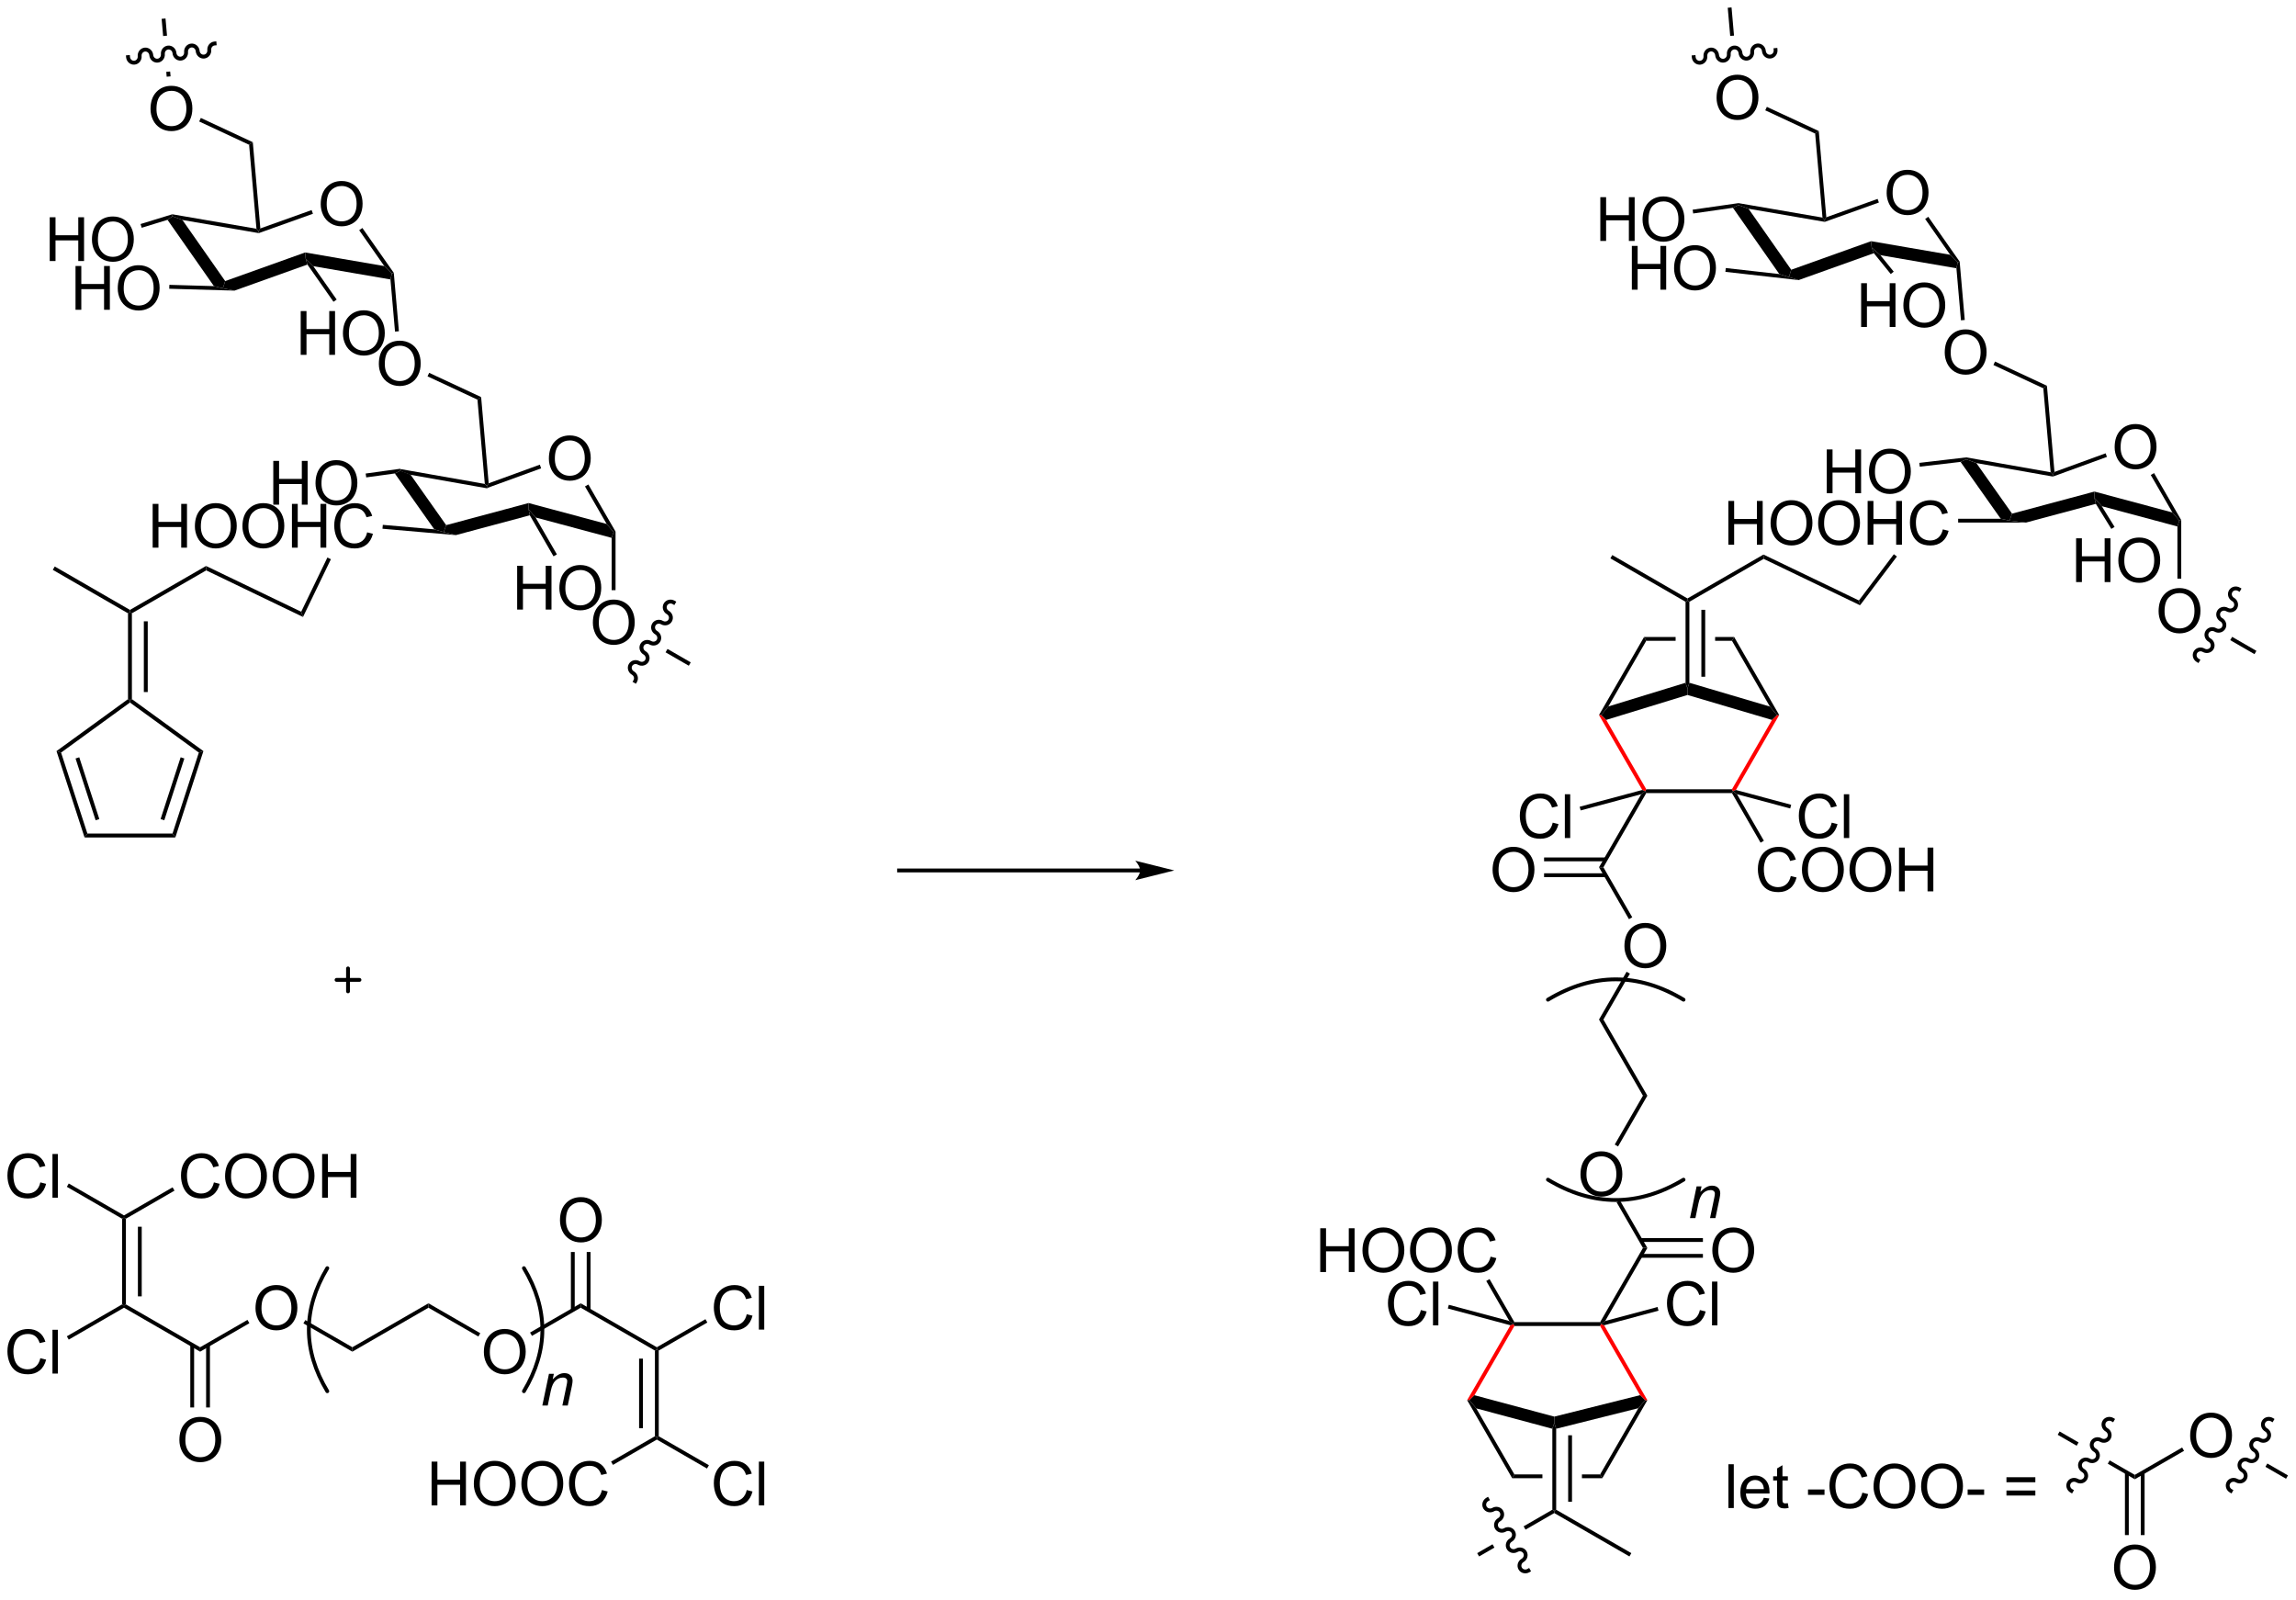 <?xml version="1.0" encoding="UTF-8"?>
<!DOCTYPE svg PUBLIC '-//W3C//DTD SVG 1.0//EN'
          'http://www.w3.org/TR/2001/REC-SVG-20010904/DTD/svg10.dtd'>
<svg stroke-dasharray="none" shape-rendering="auto" xmlns="http://www.w3.org/2000/svg" font-family="'Dialog'" text-rendering="auto" width="824" fill-opacity="1" color-interpolation="auto" color-rendering="auto" preserveAspectRatio="xMidYMid meet" font-size="12px" viewBox="0 0 824 574" fill="black" xmlns:xlink="http://www.w3.org/1999/xlink" stroke="black" image-rendering="auto" stroke-miterlimit="10" stroke-linecap="square" stroke-linejoin="miter" font-style="normal" stroke-width="1" height="574" stroke-dashoffset="0" font-weight="normal" stroke-opacity="1"
><!--Generated by the Batik Graphics2D SVG Generator--><defs id="genericDefs"
  /><g
  ><defs id="defs1"
    ><clipPath clipPathUnits="userSpaceOnUse" id="clipPath1"
      ><path d="M2.082 0.633 L310.993 0.633 L310.993 215.567 L2.082 215.567 L2.082 0.633 Z"
      /></clipPath
      ><clipPath clipPathUnits="userSpaceOnUse" id="clipPath2"
      ><path d="M0.436 38.001 L0.436 246.959 L300.759 246.959 L300.759 38.001 Z"
      /></clipPath
    ></defs
    ><g transform="scale(2.667,2.667) translate(-2.082,-0.633) matrix(1.029,0,0,1.029,1.633,-38.455)"
    ><path d="M54.133 100.073 L52.814 99.581 L52.819 99.323 L63.865 101.271 L64.148 101.58 L64.171 101.843 Z" stroke="none" clip-path="url(#clipPath2)"
    /></g
    ><g transform="matrix(2.743,0,0,2.743,-1.197,-104.233)"
    ><path d="M72.25 98.004 Q72.25 96.577 73.016 95.773 Q73.782 94.965 74.993 94.965 Q75.784 94.965 76.42 95.346 Q77.058 95.723 77.391 96.4 Q77.727 97.077 77.727 97.937 Q77.727 98.809 77.375 99.496 Q77.024 100.184 76.378 100.538 Q75.735 100.892 74.987 100.892 Q74.18 100.892 73.542 100.502 Q72.907 100.109 72.579 99.434 Q72.25 98.757 72.25 98.004 ZM73.032 98.015 Q73.032 99.051 73.586 99.648 Q74.144 100.241 74.985 100.241 Q75.839 100.241 76.391 99.64 Q76.946 99.038 76.946 97.934 Q76.946 97.234 76.709 96.713 Q76.472 96.192 76.016 95.905 Q75.563 95.616 74.995 95.616 Q74.191 95.616 73.61 96.171 Q73.032 96.723 73.032 98.015 Z" stroke="none" clip-path="url(#clipPath2)"
    /></g
    ><g transform="matrix(2.743,0,0,2.743,-1.197,-104.233)"
    ><path d="M64.171 101.843 L64.148 101.58 L64.373 101.226 L71.064 98.791 L71.239 99.27 Z" stroke="none" clip-path="url(#clipPath2)"
    /></g
    ><g transform="matrix(2.743,0,0,2.743,-1.197,-104.233)"
    ><path d="M64.373 101.226 L64.148 101.58 L63.865 101.271 L62.904 90.284 L63.386 89.946 Z" stroke="none" clip-path="url(#clipPath2)"
    /></g
    ><g transform="matrix(2.743,0,0,2.743,-1.197,-104.233)"
    ><path d="M50.002 85.612 Q50.002 84.185 50.768 83.38 Q51.534 82.573 52.745 82.573 Q53.536 82.573 54.172 82.953 Q54.81 83.331 55.143 84.008 Q55.479 84.685 55.479 85.544 Q55.479 86.417 55.127 87.104 Q54.776 87.792 54.13 88.146 Q53.487 88.5 52.739 88.5 Q51.932 88.5 51.294 88.109 Q50.659 87.716 50.331 87.042 Q50.002 86.365 50.002 85.612 ZM50.784 85.622 Q50.784 86.659 51.338 87.255 Q51.896 87.849 52.737 87.849 Q53.591 87.849 54.143 87.247 Q54.698 86.646 54.698 85.542 Q54.698 84.841 54.461 84.32 Q54.224 83.799 53.768 83.513 Q53.315 83.224 52.747 83.224 Q51.943 83.224 51.362 83.779 Q50.784 84.331 50.784 85.622 Z" stroke="none" clip-path="url(#clipPath2)"
    /></g
    ><g transform="matrix(2.743,0,0,2.743,-1.197,-104.233)"
    ><path d="M63.386 89.946 L62.904 90.284 L56.373 87.238 L56.588 86.776 Z" stroke="none" clip-path="url(#clipPath2)"
    /></g
    ><g transform="matrix(2.743,0,0,2.743,-1.197,-104.233)"
    ><path d="M52.628 81.335 L52.12 81.38 L51.523 74.559 L51.711 73.786 L51.959 73.696 Z" stroke="none" clip-path="url(#clipPath2)"
    /></g
    ><g transform="matrix(2.743,0,0,2.743,-1.197,-104.233)"
    ><path d="M42.398 64.72 Q42.398 63.293 43.164 62.488 Q43.93 61.681 45.141 61.681 Q45.932 61.681 46.568 62.061 Q47.206 62.438 47.539 63.116 Q47.875 63.793 47.875 64.652 Q47.875 65.524 47.523 66.212 Q47.172 66.899 46.526 67.254 Q45.883 67.608 45.135 67.608 Q44.328 67.608 43.69 67.217 Q43.055 66.824 42.726 66.149 Q42.398 65.472 42.398 64.72 ZM43.18 64.73 Q43.18 65.767 43.734 66.363 Q44.291 66.957 45.133 66.957 Q45.987 66.957 46.539 66.355 Q47.094 65.754 47.094 64.649 Q47.094 63.949 46.857 63.428 Q46.62 62.907 46.164 62.621 Q45.711 62.332 45.143 62.332 Q44.338 62.332 43.758 62.886 Q43.18 63.438 43.18 64.73 Z" stroke="none" clip-path="url(#clipPath2)"
    /></g
    ><g transform="matrix(2.743,0,0,2.743,-1.197,-104.233)"
    ><path d="M51.959 73.696 L51.711 73.786 L50.716 72.809 L47.431 68.118 L47.849 67.826 Z" stroke="none" clip-path="url(#clipPath2)"
    /></g
    ><g transform="matrix(2.743,0,0,2.743,-1.197,-104.233)"
    ><path d="M41.209 65.483 L41.38 65.964 L34.296 68.498 L34.274 68.235 L34.499 67.883 Z" stroke="none" clip-path="url(#clipPath2)"
    /></g
    ><g transform="matrix(2.743,0,0,2.743,-1.197,-104.233)"
    ><path d="M33.991 67.927 L34.274 68.235 L34.296 68.498 L24.304 66.778 L22.996 66.293 L22.979 66.032 Z" stroke="none" clip-path="url(#clipPath2)"
    /></g
    ><g transform="matrix(2.743,0,0,2.743,-1.197,-104.233)"
    ><path d="M22.353 66.758 L22.996 66.293 L24.304 66.778 L29.899 74.77 L29.596 75.721 L28.425 75.432 Z" stroke="none" clip-path="url(#clipPath2)"
    /></g
    ><g transform="matrix(2.743,0,0,2.743,-1.197,-104.233)"
    ><path d="M31.117 76.02 L29.596 75.721 L29.899 74.77 L40.363 71.028 L40.434 71.846 L40.657 72.609 Z" stroke="none" clip-path="url(#clipPath2)"
    /></g
    ><g transform="matrix(2.743,0,0,2.743,-1.197,-104.233)"
    ><path d="M41.429 72.823 L40.434 71.846 L40.363 71.028 L50.716 72.809 L51.711 73.786 L51.523 74.559 Z" stroke="none" clip-path="url(#clipPath2)"
    /></g
    ><g transform="matrix(2.743,0,0,2.743,-1.197,-104.233)"
    ><path d="M39.779 84.423 L39.779 78.697 L40.537 78.697 L40.537 81.048 L43.514 81.048 L43.514 78.697 L44.272 78.697 L44.272 84.423 L43.514 84.423 L43.514 81.723 L40.537 81.723 L40.537 84.423 L39.779 84.423 ZM45.304 81.634 Q45.304 80.207 46.07 79.403 Q46.835 78.595 48.046 78.595 Q48.838 78.595 49.473 78.975 Q50.111 79.353 50.445 80.03 Q50.781 80.707 50.781 81.567 Q50.781 82.439 50.429 83.126 Q50.078 83.814 49.432 84.168 Q48.788 84.522 48.041 84.522 Q47.234 84.522 46.596 84.132 Q45.96 83.738 45.632 83.064 Q45.304 82.387 45.304 81.634 ZM46.085 81.645 Q46.085 82.681 46.64 83.278 Q47.197 83.871 48.038 83.871 Q48.893 83.871 49.445 83.27 Q49.999 82.668 49.999 81.564 Q49.999 80.863 49.763 80.343 Q49.526 79.822 49.07 79.535 Q48.617 79.246 48.049 79.246 Q47.244 79.246 46.663 79.801 Q46.085 80.353 46.085 81.645 Z" stroke="none" clip-path="url(#clipPath2)"
    /></g
    ><g transform="matrix(2.743,0,0,2.743,-1.197,-104.233)"
    ><path d="M40.657 72.609 L40.434 71.846 L41.429 72.823 L44.486 77.188 L44.068 77.48 Z" stroke="none" clip-path="url(#clipPath2)"
    /></g
    ><g transform="matrix(2.743,0,0,2.743,-1.197,-104.233)"
    ><path d="M34.499 67.883 L34.274 68.235 L33.991 67.927 L33.029 56.939 L33.512 56.601 Z" stroke="none" clip-path="url(#clipPath2)"
    /></g
    ><g transform="matrix(2.743,0,0,2.743,-1.197,-104.233)"
    ><path d="M20.128 52.267 Q20.128 50.84 20.894 50.035 Q21.659 49.228 22.87 49.228 Q23.662 49.228 24.297 49.608 Q24.935 49.986 25.269 50.663 Q25.605 51.34 25.605 52.199 Q25.605 53.072 25.253 53.759 Q24.902 54.447 24.256 54.801 Q23.613 55.155 22.865 55.155 Q22.058 55.155 21.42 54.764 Q20.784 54.371 20.456 53.697 Q20.128 53.02 20.128 52.267 ZM20.909 52.278 Q20.909 53.314 21.464 53.91 Q22.021 54.504 22.863 54.504 Q23.717 54.504 24.269 53.903 Q24.823 53.301 24.823 52.197 Q24.823 51.496 24.587 50.975 Q24.349 50.455 23.894 50.168 Q23.441 49.879 22.873 49.879 Q22.068 49.879 21.488 50.434 Q20.909 50.986 20.909 52.278 Z" stroke="none" clip-path="url(#clipPath2)"
    /></g
    ><g transform="matrix(2.743,0,0,2.743,-1.197,-104.233)"
    ><path d="M33.512 56.601 L33.029 56.939 L26.498 53.894 L26.714 53.431 Z" stroke="none" clip-path="url(#clipPath2)"
    /></g
    ><g transform="matrix(2.743,0,0,2.743,-1.197,-104.233)"
    ><path d="M22.091 40.419 L21.583 40.464 L21.78 42.713 L21.78 42.713 L22.288 42.668 L22.288 42.668 L22.091 40.419 ZM22.698 47.356 L22.19 47.4 L22.19 47.4 L22.245 48.035 L22.754 47.99 L22.698 47.356 Z" stroke="none" clip-path="url(#clipPath2)"
    /></g
    ><g transform="matrix(2.743,0,0,2.743,-1.197,-104.233)"
    ><path d="M10.317 78.525 L10.317 72.798 L11.075 72.798 L11.075 75.15 L14.052 75.15 L14.052 72.798 L14.809 72.798 L14.809 78.525 L14.052 78.525 L14.052 75.825 L11.075 75.825 L11.075 78.525 L10.317 78.525 ZM15.842 75.736 Q15.842 74.309 16.608 73.504 Q17.373 72.697 18.584 72.697 Q19.376 72.697 20.011 73.077 Q20.649 73.455 20.983 74.132 Q21.318 74.809 21.318 75.668 Q21.318 76.541 20.967 77.228 Q20.615 77.916 19.97 78.27 Q19.326 78.624 18.579 78.624 Q17.772 78.624 17.134 78.233 Q16.498 77.84 16.17 77.166 Q15.842 76.489 15.842 75.736 ZM16.623 75.746 Q16.623 76.783 17.178 77.379 Q17.735 77.973 18.576 77.973 Q19.43 77.973 19.983 77.371 Q20.537 76.77 20.537 75.666 Q20.537 74.965 20.3 74.444 Q20.063 73.923 19.608 73.637 Q19.154 73.348 18.587 73.348 Q17.782 73.348 17.201 73.903 Q16.623 74.455 16.623 75.746 Z" stroke="none" clip-path="url(#clipPath2)"
    /></g
    ><g transform="matrix(2.743,0,0,2.743,-1.197,-104.233)"
    ><path d="M28.425 75.432 L29.596 75.721 L31.117 76.02 L22.58 75.774 L22.595 75.264 Z" stroke="none" clip-path="url(#clipPath2)"
    /></g
    ><g transform="matrix(2.743,0,0,2.743,-1.197,-104.233)"
    ><path d="M6.942 72.15 L6.942 66.423 L7.7 66.423 L7.7 68.775 L10.677 68.775 L10.677 66.423 L11.434 66.423 L11.434 72.15 L10.677 72.15 L10.677 69.45 L7.7 69.45 L7.7 72.15 L6.942 72.15 ZM12.467 69.361 Q12.467 67.934 13.232 67.129 Q13.998 66.322 15.209 66.322 Q16.001 66.322 16.636 66.702 Q17.274 67.08 17.608 67.757 Q17.943 68.434 17.943 69.293 Q17.943 70.166 17.592 70.853 Q17.24 71.541 16.595 71.895 Q15.951 72.249 15.204 72.249 Q14.397 72.249 13.758 71.858 Q13.123 71.465 12.795 70.791 Q12.467 70.114 12.467 69.361 ZM13.248 69.371 Q13.248 70.408 13.803 71.004 Q14.36 71.598 15.201 71.598 Q16.055 71.598 16.608 70.996 Q17.162 70.395 17.162 69.291 Q17.162 68.59 16.925 68.069 Q16.688 67.548 16.233 67.262 Q15.779 66.973 15.212 66.973 Q14.407 66.973 13.826 67.528 Q13.248 68.08 13.248 69.371 Z" stroke="none" clip-path="url(#clipPath2)"
    /></g
    ><g transform="matrix(2.743,0,0,2.743,-1.197,-104.233)"
    ><path d="M22.979 66.032 L22.996 66.293 L22.353 66.758 L18.976 67.797 L18.826 67.309 Z" stroke="none" clip-path="url(#clipPath2)"
    /></g
    ><g transform="matrix(2.743,0,0,2.743,-1.197,-104.233)"
    ><path d="M36.192 104.025 L36.192 98.298 L36.95 98.298 L36.95 100.65 L39.926 100.65 L39.926 98.298 L40.684 98.298 L40.684 104.025 L39.926 104.025 L39.926 101.325 L36.95 101.325 L36.95 104.025 L36.192 104.025 ZM41.717 101.236 Q41.717 99.809 42.483 99.004 Q43.248 98.197 44.459 98.197 Q45.251 98.197 45.886 98.577 Q46.524 98.955 46.858 99.632 Q47.193 100.309 47.193 101.168 Q47.193 102.041 46.842 102.728 Q46.49 103.416 45.844 103.77 Q45.201 104.124 44.454 104.124 Q43.647 104.124 43.008 103.733 Q42.373 103.34 42.045 102.666 Q41.717 101.989 41.717 101.236 ZM42.498 101.246 Q42.498 102.283 43.053 102.879 Q43.61 103.473 44.451 103.473 Q45.305 103.473 45.858 102.871 Q46.412 102.27 46.412 101.166 Q46.412 100.465 46.175 99.944 Q45.938 99.423 45.483 99.137 Q45.029 98.848 44.462 98.848 Q43.657 98.848 43.076 99.403 Q42.498 99.955 42.498 101.246 Z" stroke="none" clip-path="url(#clipPath2)"
    /></g
    ><g transform="matrix(2.743,0,0,2.743,-1.197,-104.233)"
    ><path d="M52.819 99.323 L52.814 99.581 L52.094 99.938 L48.351 100.455 L48.281 99.95 Z" stroke="none" clip-path="url(#clipPath2)"
    /></g
    ><g transform="matrix(2.743,0,0,2.743,-1.197,-104.233)"
    ><path d="M16.937 45.498 C16.987 46.075 17.482 46.503 18.041 46.454 C18.601 46.405 19.013 45.898 18.963 45.321 C18.937 45.025 19.142 44.765 19.421 44.74 C19.7 44.716 19.947 44.936 19.973 45.233 C20.023 45.81 20.518 46.238 21.077 46.189 C21.637 46.14 22.05 45.632 21.999 45.055 C21.973 44.759 22.178 44.499 22.457 44.475 C22.736 44.45 22.983 44.671 23.009 44.967 C23.059 45.544 23.554 45.972 24.114 45.923 C24.673 45.874 25.086 45.367 25.035 44.79 C25.009 44.493 25.215 44.233 25.493 44.209 C25.772 44.185 26.019 44.405 26.045 44.701 C26.096 45.278 26.59 45.706 27.15 45.657 C27.709 45.608 28.122 45.101 28.072 44.524 C28.046 44.228 28.251 43.968 28.529 43.943 L28.784 43.921 L28.739 43.413 L28.485 43.435 C27.925 43.484 27.513 43.992 27.563 44.569 C27.589 44.865 27.384 45.125 27.105 45.149 C26.826 45.174 26.579 44.953 26.553 44.657 C26.503 44.08 26.008 43.652 25.449 43.701 C24.889 43.75 24.477 44.257 24.527 44.834 C24.553 45.13 24.348 45.391 24.069 45.415 C23.79 45.439 23.543 45.219 23.517 44.922 C23.467 44.345 22.972 43.917 22.413 43.966 C21.853 44.015 21.44 44.523 21.491 45.1 C21.517 45.396 21.312 45.656 21.033 45.681 C20.754 45.705 20.507 45.484 20.481 45.188 C20.43 44.611 19.936 44.183 19.376 44.232 C18.817 44.281 18.404 44.788 18.455 45.365 C18.481 45.662 18.276 45.922 17.997 45.946 C17.718 45.971 17.471 45.75 17.445 45.454 L17.423 45.2 L16.914 45.244 L16.937 45.498 Z" stroke="none" clip-path="url(#clipPath2)"
    /></g
    ><g stroke-width="0.5" transform="matrix(2.743,0,0,2.743,-1.197,-104.233)" stroke-linejoin="round" stroke-linecap="round"
    ><path fill="none" d="M44.469 166.192 L47.469 166.192 M45.969 164.692 L45.969 167.692" clip-path="url(#clipPath2)"
    /></g
    ><g transform="matrix(2.743,0,0,2.743,-1.197,-104.233)"
    ><path d="M16.409 197.436 L16.659 197.292 L16.909 197.436 L16.909 208.648 L16.659 208.792 L16.409 208.648 ZM18.479 198.487 L18.479 207.597 L18.979 207.597 L18.979 198.487 Z" stroke="none" clip-path="url(#clipPath2)"
    /></g
    ><g transform="matrix(2.743,0,0,2.743,-1.197,-104.233)"
    ><path d="M5.713 192.684 L6.471 192.874 Q6.234 193.809 5.614 194.301 Q4.995 194.791 4.101 194.791 Q3.174 194.791 2.593 194.413 Q2.015 194.036 1.711 193.322 Q1.409 192.606 1.409 191.786 Q1.409 190.89 1.75 190.226 Q2.093 189.559 2.724 189.213 Q3.354 188.867 4.112 188.867 Q4.971 188.867 5.557 189.304 Q6.143 189.742 6.375 190.536 L5.627 190.71 Q5.429 190.085 5.049 189.801 Q4.672 189.515 4.096 189.515 Q3.437 189.515 2.992 189.833 Q2.549 190.148 2.369 190.682 Q2.19 191.215 2.19 191.78 Q2.19 192.512 2.403 193.057 Q2.617 193.601 3.065 193.872 Q3.515 194.14 4.039 194.14 Q4.674 194.14 5.114 193.773 Q5.557 193.405 5.713 192.684 ZM7.301 194.692 L7.301 188.965 L8.004 188.965 L8.004 194.692 L7.301 194.692 Z" stroke="none" clip-path="url(#clipPath2)"
    /></g
    ><g transform="matrix(2.743,0,0,2.743,-1.197,-104.233)"
    ><path d="M16.659 197.003 L16.659 197.292 L16.409 197.436 L9.181 193.263 L9.431 192.83 Z" stroke="none" clip-path="url(#clipPath2)"
    /></g
    ><g transform="matrix(2.743,0,0,2.743,-1.197,-104.233)"
    ><path d="M28.422 192.684 L29.18 192.874 Q28.943 193.809 28.323 194.301 Q27.703 194.791 26.81 194.791 Q25.883 194.791 25.302 194.413 Q24.724 194.036 24.419 193.322 Q24.117 192.606 24.117 191.786 Q24.117 190.89 24.458 190.226 Q24.802 189.559 25.432 189.213 Q26.062 188.867 26.82 188.867 Q27.68 188.867 28.265 189.304 Q28.851 189.742 29.083 190.536 L28.336 190.71 Q28.138 190.085 27.758 189.801 Q27.38 189.515 26.805 189.515 Q26.146 189.515 25.7 189.833 Q25.258 190.148 25.078 190.682 Q24.898 191.215 24.898 191.78 Q24.898 192.512 25.112 193.057 Q25.325 193.601 25.773 193.872 Q26.224 194.14 26.747 194.14 Q27.383 194.14 27.823 193.773 Q28.265 193.405 28.422 192.684 ZM29.884 191.903 Q29.884 190.476 30.65 189.671 Q31.415 188.864 32.626 188.864 Q33.418 188.864 34.053 189.244 Q34.691 189.622 35.025 190.299 Q35.361 190.976 35.361 191.835 Q35.361 192.708 35.009 193.395 Q34.657 194.083 34.012 194.437 Q33.368 194.791 32.621 194.791 Q31.814 194.791 31.176 194.4 Q30.54 194.007 30.212 193.333 Q29.884 192.655 29.884 191.903 ZM30.665 191.913 Q30.665 192.95 31.22 193.546 Q31.777 194.14 32.618 194.14 Q33.472 194.14 34.025 193.538 Q34.579 192.937 34.579 191.833 Q34.579 191.132 34.342 190.611 Q34.105 190.09 33.65 189.804 Q33.197 189.515 32.629 189.515 Q31.824 189.515 31.243 190.07 Q30.665 190.622 30.665 191.913 ZM36.107 191.903 Q36.107 190.476 36.872 189.671 Q37.638 188.864 38.849 188.864 Q39.641 188.864 40.276 189.244 Q40.914 189.622 41.247 190.299 Q41.583 190.976 41.583 191.835 Q41.583 192.708 41.232 193.395 Q40.88 194.083 40.234 194.437 Q39.591 194.791 38.844 194.791 Q38.036 194.791 37.398 194.4 Q36.763 194.007 36.435 193.333 Q36.107 192.655 36.107 191.903 ZM36.888 191.913 Q36.888 192.95 37.443 193.546 Q38 194.14 38.841 194.14 Q39.695 194.14 40.247 193.538 Q40.802 192.937 40.802 191.833 Q40.802 191.132 40.565 190.611 Q40.328 190.09 39.872 189.804 Q39.419 189.515 38.851 189.515 Q38.047 189.515 37.466 190.07 Q36.888 190.622 36.888 191.913 ZM42.582 194.692 L42.582 188.965 L43.34 188.965 L43.34 191.317 L46.316 191.317 L46.316 188.965 L47.074 188.965 L47.074 194.692 L46.316 194.692 L46.316 191.992 L43.34 191.992 L43.34 194.692 L42.582 194.692 Z" stroke="none" clip-path="url(#clipPath2)"
    /></g
    ><g transform="matrix(2.743,0,0,2.743,-1.197,-104.233)"
    ><path d="M16.909 197.436 L16.659 197.292 L16.659 197.003 L23.017 193.332 L23.267 193.765 Z" stroke="none" clip-path="url(#clipPath2)"
    /></g
    ><g transform="matrix(2.743,0,0,2.743,-1.197,-104.233)"
    ><path d="M16.659 209.081 L16.659 208.792 L16.909 208.648 L26.619 214.253 L26.619 214.831 Z" stroke="none" clip-path="url(#clipPath2)"
    /></g
    ><g transform="matrix(2.743,0,0,2.743,-1.197,-104.233)"
    ><path d="M5.713 215.684 L6.471 215.874 Q6.234 216.809 5.614 217.301 Q4.995 217.791 4.101 217.791 Q3.174 217.791 2.593 217.413 Q2.015 217.036 1.711 216.322 Q1.409 215.606 1.409 214.786 Q1.409 213.89 1.75 213.226 Q2.093 212.559 2.724 212.213 Q3.354 211.867 4.112 211.867 Q4.971 211.867 5.557 212.304 Q6.143 212.742 6.375 213.536 L5.627 213.71 Q5.429 213.085 5.049 212.801 Q4.672 212.515 4.096 212.515 Q3.437 212.515 2.992 212.833 Q2.549 213.148 2.369 213.682 Q2.19 214.215 2.19 214.78 Q2.19 215.512 2.403 216.057 Q2.617 216.601 3.065 216.872 Q3.515 217.14 4.039 217.14 Q4.674 217.14 5.114 216.773 Q5.557 216.405 5.713 215.684 ZM7.301 217.692 L7.301 211.965 L8.004 211.965 L8.004 217.692 L7.301 217.692 Z" stroke="none" clip-path="url(#clipPath2)"
    /></g
    ><g transform="matrix(2.743,0,0,2.743,-1.197,-104.233)"
    ><path d="M16.409 208.648 L16.659 208.792 L16.659 209.081 L9.431 213.254 L9.181 212.821 Z" stroke="none" clip-path="url(#clipPath2)"
    /></g
    ><g transform="matrix(2.743,0,0,2.743,-1.197,-104.233)"
    ><path d="M33.866 209.153 Q33.866 207.726 34.632 206.921 Q35.397 206.114 36.608 206.114 Q37.4 206.114 38.035 206.494 Q38.673 206.872 39.007 207.549 Q39.343 208.226 39.343 209.085 Q39.343 209.958 38.991 210.645 Q38.639 211.333 37.993 211.687 Q37.35 212.041 36.603 212.041 Q35.796 212.041 35.158 211.65 Q34.522 211.257 34.194 210.583 Q33.866 209.905 33.866 209.153 ZM34.647 209.163 Q34.647 210.2 35.202 210.796 Q35.759 211.39 36.6 211.39 Q37.455 211.39 38.007 210.788 Q38.561 210.187 38.561 209.083 Q38.561 208.382 38.324 207.861 Q38.087 207.34 37.632 207.054 Q37.178 206.765 36.611 206.765 Q35.806 206.765 35.225 207.32 Q34.647 207.872 34.647 209.163 Z" stroke="none" clip-path="url(#clipPath2)"
    /></g
    ><g transform="matrix(2.743,0,0,2.743,-1.197,-104.233)"
    ><path d="M26.619 214.831 L26.619 214.253 L32.815 210.676 L33.065 211.109 Z" stroke="none" clip-path="url(#clipPath2)"
    /></g
    ><g transform="matrix(2.743,0,0,2.743,-1.197,-104.233)"
    ><path d="M40.132 211.133 L40.382 210.7 L46.537 214.253 L46.537 214.831 Z" stroke="none" clip-path="url(#clipPath2)"
    /></g
    ><g transform="matrix(2.743,0,0,2.743,-1.197,-104.233)"
    ><path d="M23.907 226.403 Q23.907 224.976 24.672 224.171 Q25.438 223.364 26.649 223.364 Q27.441 223.364 28.076 223.744 Q28.714 224.122 29.047 224.799 Q29.383 225.476 29.383 226.335 Q29.383 227.208 29.032 227.895 Q28.68 228.583 28.034 228.937 Q27.391 229.291 26.644 229.291 Q25.836 229.291 25.198 228.9 Q24.563 228.507 24.235 227.833 Q23.907 227.155 23.907 226.403 ZM24.688 226.413 Q24.688 227.45 25.243 228.046 Q25.8 228.64 26.641 228.64 Q27.495 228.64 28.047 228.038 Q28.602 227.437 28.602 226.333 Q28.602 225.632 28.365 225.111 Q28.128 224.59 27.672 224.304 Q27.219 224.015 26.651 224.015 Q25.847 224.015 25.266 224.57 Q24.688 225.122 24.688 226.413 Z" stroke="none" clip-path="url(#clipPath2)"
    /></g
    ><g transform="matrix(2.743,0,0,2.743,-1.197,-104.233)"
    ><path d="M25.334 213.944 L25.334 222.129 L25.834 222.129 L25.834 213.944 ZM27.404 213.945 L27.404 222.129 L27.904 222.129 L27.904 213.945 Z" stroke="none" clip-path="url(#clipPath2)"
    /></g
    ><g transform="matrix(2.743,0,0,2.743,-1.197,-104.233)"
    ><path d="M46.537 214.831 L46.537 214.253 L56.496 208.503 L56.496 209.081 Z" stroke="none" clip-path="url(#clipPath2)"
    /></g
    ><g transform="matrix(2.743,0,0,2.743,-1.197,-104.233)"
    ><path d="M63.744 214.903 Q63.744 213.476 64.509 212.671 Q65.275 211.864 66.486 211.864 Q67.278 211.864 67.913 212.244 Q68.551 212.622 68.884 213.299 Q69.22 213.976 69.22 214.835 Q69.22 215.708 68.869 216.395 Q68.517 217.083 67.871 217.437 Q67.228 217.791 66.481 217.791 Q65.674 217.791 65.035 217.4 Q64.4 217.007 64.072 216.333 Q63.744 215.655 63.744 214.903 ZM64.525 214.913 Q64.525 215.95 65.08 216.546 Q65.637 217.14 66.478 217.14 Q67.332 217.14 67.884 216.538 Q68.439 215.937 68.439 214.833 Q68.439 214.132 68.202 213.611 Q67.965 213.09 67.509 212.804 Q67.056 212.515 66.489 212.515 Q65.684 212.515 65.103 213.07 Q64.525 213.622 64.525 214.913 Z" stroke="none" clip-path="url(#clipPath2)"
    /></g
    ><g transform="matrix(2.743,0,0,2.743,-1.197,-104.233)"
    ><path d="M56.496 209.081 L56.496 208.503 L63.275 212.417 L63.025 212.85 Z" stroke="none" clip-path="url(#clipPath2)"
    /></g
    ><g transform="matrix(2.743,0,0,2.743,-1.197,-104.233)"
    ><path d="M70.038 212.763 L69.788 212.33 L76.415 208.503 L76.415 209.081 Z" stroke="none" clip-path="url(#clipPath2)"
    /></g
    ><g transform="matrix(2.743,0,0,2.743,-1.197,-104.233)"
    ><path d="M76.415 209.081 L76.415 208.503 L86.374 214.253 L86.374 214.542 L86.124 214.686 Z" stroke="none" clip-path="url(#clipPath2)"
    /></g
    ><g transform="matrix(2.743,0,0,2.743,-1.197,-104.233)"
    ><path d="M73.703 197.653 Q73.703 196.226 74.469 195.421 Q75.234 194.614 76.445 194.614 Q77.237 194.614 77.872 194.994 Q78.51 195.372 78.844 196.049 Q79.18 196.726 79.18 197.585 Q79.18 198.458 78.828 199.145 Q78.477 199.833 77.831 200.187 Q77.187 200.541 76.44 200.541 Q75.633 200.541 74.995 200.15 Q74.359 199.757 74.031 199.083 Q73.703 198.405 73.703 197.653 ZM74.484 197.663 Q74.484 198.7 75.039 199.296 Q75.596 199.89 76.437 199.89 Q77.292 199.89 77.844 199.288 Q78.398 198.687 78.398 197.583 Q78.398 196.882 78.161 196.361 Q77.924 195.84 77.469 195.554 Q77.016 195.265 76.448 195.265 Q75.643 195.265 75.062 195.82 Q74.484 196.372 74.484 197.663 Z" stroke="none" clip-path="url(#clipPath2)"
    /></g
    ><g transform="matrix(2.743,0,0,2.743,-1.197,-104.233)"
    ><path d="M77.7 209.39 L77.7 201.793 L77.2 201.793 L77.2 209.39 ZM75.63 209.39 L75.63 201.793 L75.13 201.793 L75.13 209.39 Z" stroke="none" clip-path="url(#clipPath2)"
    /></g
    ><g transform="matrix(2.743,0,0,2.743,-1.197,-104.233)"
    ><path d="M86.124 214.686 L86.374 214.542 L86.624 214.686 L86.624 225.898 L86.374 226.042 L86.124 225.898 ZM84.054 215.737 L84.054 224.847 L84.554 224.847 L84.554 215.737 Z" stroke="none" clip-path="url(#clipPath2)"
    /></g
    ><g transform="matrix(2.743,0,0,2.743,-1.197,-104.233)"
    ><path d="M98.137 209.934 L98.894 210.124 Q98.658 211.059 98.038 211.551 Q97.418 212.041 96.525 212.041 Q95.598 212.041 95.017 211.663 Q94.439 211.286 94.134 210.572 Q93.832 209.856 93.832 209.036 Q93.832 208.14 94.173 207.476 Q94.517 206.809 95.147 206.463 Q95.777 206.117 96.535 206.117 Q97.394 206.117 97.981 206.554 Q98.566 206.992 98.798 207.786 L98.051 207.96 Q97.853 207.335 97.473 207.051 Q97.095 206.765 96.519 206.765 Q95.861 206.765 95.415 207.083 Q94.973 207.398 94.793 207.932 Q94.613 208.465 94.613 209.03 Q94.613 209.762 94.827 210.307 Q95.04 210.851 95.488 211.122 Q95.939 211.39 96.462 211.39 Q97.098 211.39 97.538 211.023 Q97.981 210.655 98.137 209.934 ZM99.724 211.942 L99.724 206.215 L100.427 206.215 L100.427 211.942 L99.724 211.942 Z" stroke="none" clip-path="url(#clipPath2)"
    /></g
    ><g transform="matrix(2.743,0,0,2.743,-1.197,-104.233)"
    ><path d="M86.624 214.686 L86.374 214.542 L86.374 214.253 L92.733 210.582 L92.983 211.015 Z" stroke="none" clip-path="url(#clipPath2)"
    /></g
    ><g transform="matrix(2.743,0,0,2.743,-1.197,-104.233)"
    ><path d="M98.137 232.934 L98.894 233.124 Q98.658 234.059 98.038 234.551 Q97.418 235.041 96.525 235.041 Q95.598 235.041 95.017 234.663 Q94.439 234.286 94.134 233.572 Q93.832 232.856 93.832 232.036 Q93.832 231.14 94.173 230.476 Q94.517 229.809 95.147 229.463 Q95.777 229.117 96.535 229.117 Q97.394 229.117 97.981 229.554 Q98.566 229.992 98.798 230.786 L98.051 230.96 Q97.853 230.335 97.473 230.051 Q97.095 229.765 96.519 229.765 Q95.861 229.765 95.415 230.083 Q94.973 230.398 94.793 230.932 Q94.613 231.465 94.613 232.03 Q94.613 232.762 94.827 233.307 Q95.04 233.851 95.488 234.122 Q95.939 234.39 96.462 234.39 Q97.098 234.39 97.538 234.023 Q97.981 233.655 98.137 232.934 ZM99.724 234.942 L99.724 229.215 L100.427 229.215 L100.427 234.942 L99.724 234.942 Z" stroke="none" clip-path="url(#clipPath2)"
    /></g
    ><g transform="matrix(2.743,0,0,2.743,-1.197,-104.233)"
    ><path d="M86.374 226.331 L86.374 226.042 L86.624 225.898 L93.187 229.687 L92.937 230.12 Z" stroke="none" clip-path="url(#clipPath2)"
    /></g
    ><g transform="matrix(2.743,0,0,2.743,-1.197,-104.233)"
    ><path d="M56.905 234.942 L56.905 229.215 L57.663 229.215 L57.663 231.567 L60.639 231.567 L60.639 229.215 L61.397 229.215 L61.397 234.942 L60.639 234.942 L60.639 232.242 L57.663 232.242 L57.663 234.942 L56.905 234.942 ZM62.43 232.153 Q62.43 230.726 63.195 229.921 Q63.961 229.114 65.172 229.114 Q65.963 229.114 66.599 229.494 Q67.237 229.872 67.57 230.549 Q67.906 231.226 67.906 232.085 Q67.906 232.958 67.555 233.645 Q67.203 234.333 66.557 234.687 Q65.914 235.041 65.167 235.041 Q64.359 235.041 63.721 234.65 Q63.086 234.257 62.758 233.583 Q62.43 232.905 62.43 232.153 ZM63.211 232.163 Q63.211 233.2 63.766 233.796 Q64.323 234.39 65.164 234.39 Q66.018 234.39 66.57 233.788 Q67.125 233.187 67.125 232.083 Q67.125 231.382 66.888 230.861 Q66.651 230.34 66.195 230.054 Q65.742 229.765 65.174 229.765 Q64.37 229.765 63.789 230.32 Q63.211 230.872 63.211 232.163 ZM68.652 232.153 Q68.652 230.726 69.418 229.921 Q70.184 229.114 71.394 229.114 Q72.186 229.114 72.822 229.494 Q73.46 229.872 73.793 230.549 Q74.129 231.226 74.129 232.085 Q74.129 232.958 73.777 233.645 Q73.426 234.333 72.78 234.687 Q72.137 235.041 71.389 235.041 Q70.582 235.041 69.944 234.65 Q69.309 234.257 68.98 233.583 Q68.652 232.905 68.652 232.153 ZM69.434 232.163 Q69.434 233.2 69.988 233.796 Q70.546 234.39 71.387 234.39 Q72.241 234.39 72.793 233.788 Q73.348 233.187 73.348 232.083 Q73.348 231.382 73.111 230.861 Q72.874 230.34 72.418 230.054 Q71.965 229.765 71.397 229.765 Q70.592 229.765 70.012 230.32 Q69.434 230.872 69.434 232.163 ZM79.19 232.934 L79.948 233.124 Q79.711 234.059 79.091 234.551 Q78.471 235.041 77.578 235.041 Q76.651 235.041 76.07 234.663 Q75.492 234.286 75.188 233.572 Q74.885 232.856 74.885 232.036 Q74.885 231.14 75.227 230.476 Q75.57 229.809 76.201 229.463 Q76.831 229.117 77.588 229.117 Q78.448 229.117 79.034 229.554 Q79.62 229.992 79.852 230.786 L79.104 230.96 Q78.906 230.335 78.526 230.051 Q78.148 229.765 77.573 229.765 Q76.914 229.765 76.469 230.083 Q76.026 230.398 75.846 230.932 Q75.667 231.465 75.667 232.03 Q75.667 232.762 75.88 233.307 Q76.094 233.851 76.542 234.122 Q76.992 234.39 77.516 234.39 Q78.151 234.39 78.591 234.023 Q79.034 233.655 79.19 232.934 Z" stroke="none" clip-path="url(#clipPath2)"
    /></g
    ><g transform="matrix(2.743,0,0,2.743,-1.197,-104.233)"
    ><path d="M86.124 225.898 L86.374 226.042 L86.374 226.331 L80.637 229.643 L80.387 229.21 Z" stroke="none" clip-path="url(#clipPath2)"
    /></g
    ><g stroke-width="0.5" transform="matrix(2.743,0,0,2.743,-1.197,-104.233)" stroke-linejoin="round" stroke-linecap="round"
    ><path fill="none" d="M68.984 220.005 Q73.814 211.954 68.984 203.905" clip-path="url(#clipPath2)"
    /></g
    ><g stroke-width="0.5" transform="matrix(2.743,0,0,2.743,-1.197,-104.233)" stroke-linejoin="round" stroke-linecap="round"
    ><path fill="none" d="M43.259 203.905 Q38.429 211.954 43.259 220.005" clip-path="url(#clipPath2)"
    /></g
    ><g transform="matrix(2.743,0,0,2.743,-1.197,-104.233)"
    ><path d="M71.393 221.88 L72.26 217.731 L72.901 217.731 L72.75 218.452 Q73.166 218.028 73.528 217.833 Q73.893 217.637 74.273 217.637 Q74.776 217.637 75.062 217.911 Q75.351 218.184 75.351 218.64 Q75.351 218.872 75.25 219.367 L74.721 221.88 L74.015 221.88 L74.565 219.249 Q74.648 218.867 74.648 218.684 Q74.648 218.476 74.505 218.348 Q74.362 218.218 74.094 218.218 Q73.549 218.218 73.125 218.609 Q72.703 218.999 72.502 219.95 L72.101 221.88 L71.393 221.88 Z" stroke="none" clip-path="url(#clipPath2)"
    /></g
    ><g transform="matrix(2.743,0,0,2.743,-1.197,-104.233)"
    ><path d="M76.974 101.637 L77.416 101.382 L80.972 107.542 L80.717 107.61 L79.807 106.545 Z" stroke="none" clip-path="url(#clipPath2)"
    /></g
    ><g transform="matrix(2.743,0,0,2.743,-1.197,-104.233)"
    ><path d="M79.807 106.545 L80.717 107.61 L80.462 108.364 L70.51 105.697 L69.6 104.632 L69.6 103.81 Z" stroke="none" clip-path="url(#clipPath2)"
    /></g
    ><g transform="matrix(2.743,0,0,2.743,-1.197,-104.233)"
    ><path d="M69.6 103.81 L69.6 104.632 L69.756 105.412 L60.078 108.005 L58.484 107.61 L58.813 106.7 Z" stroke="none" clip-path="url(#clipPath2)"
    /></g
    ><g transform="matrix(2.743,0,0,2.743,-1.197,-104.233)"
    ><path d="M58.813 106.7 L58.484 107.61 L57.256 107.248 L52.094 99.938 L52.814 99.581 L54.133 100.073 Z" stroke="none" clip-path="url(#clipPath2)"
    /></g
    ><g transform="matrix(2.743,0,0,2.743,-1.197,-104.233)"
    ><path d="M68.099 117.748 L68.099 112.022 L68.857 112.022 L68.857 114.373 L71.834 114.373 L71.834 112.022 L72.591 112.022 L72.591 117.748 L71.834 117.748 L71.834 115.048 L68.857 115.048 L68.857 117.748 L68.099 117.748 ZM73.624 114.959 Q73.624 113.532 74.389 112.728 Q75.155 111.92 76.366 111.92 Q77.158 111.92 77.793 112.3 Q78.431 112.678 78.764 113.355 Q79.1 114.032 79.1 114.892 Q79.1 115.764 78.749 116.451 Q78.397 117.139 77.751 117.493 Q77.108 117.847 76.361 117.847 Q75.554 117.847 74.915 117.457 Q74.28 117.064 73.952 116.389 Q73.624 115.712 73.624 114.959 ZM74.405 114.97 Q74.405 116.006 74.96 116.603 Q75.517 117.196 76.358 117.196 Q77.212 117.196 77.764 116.595 Q78.319 115.993 78.319 114.889 Q78.319 114.189 78.082 113.668 Q77.845 113.147 77.389 112.86 Q76.936 112.571 76.369 112.571 Q75.564 112.571 74.983 113.126 Q74.405 113.678 74.405 114.97 Z" stroke="none" clip-path="url(#clipPath2)"
    /></g
    ><g transform="matrix(2.743,0,0,2.743,-1.197,-104.233)"
    ><path d="M69.756 105.412 L69.6 104.632 L70.51 105.697 L73.298 110.526 L72.856 110.781 Z" stroke="none" clip-path="url(#clipPath2)"
    /></g
    ><g transform="matrix(2.743,0,0,2.743,-1.197,-104.233)"
    ><path d="M78.005 119.48 Q78.005 118.053 78.77 117.248 Q79.536 116.441 80.747 116.441 Q81.539 116.441 82.174 116.821 Q82.812 117.199 83.145 117.876 Q83.481 118.553 83.481 119.412 Q83.481 120.284 83.13 120.972 Q82.778 121.659 82.132 122.014 Q81.489 122.368 80.742 122.368 Q79.934 122.368 79.296 121.977 Q78.661 121.584 78.333 120.909 Q78.005 120.232 78.005 119.48 ZM78.786 119.49 Q78.786 120.527 79.341 121.123 Q79.898 121.717 80.739 121.717 Q81.593 121.717 82.145 121.115 Q82.7 120.514 82.7 119.409 Q82.7 118.709 82.463 118.188 Q82.226 117.667 81.77 117.381 Q81.317 117.092 80.75 117.092 Q79.945 117.092 79.364 117.647 Q78.786 118.199 78.786 119.49 Z" stroke="none" clip-path="url(#clipPath2)"
    /></g
    ><g transform="matrix(2.743,0,0,2.743,-1.197,-104.233)"
    ><path d="M80.462 108.364 L80.717 107.61 L80.972 107.542 L80.972 115.203 L80.462 115.203 Z" stroke="none" clip-path="url(#clipPath2)"
    /></g
    ><g transform="matrix(2.743,0,0,2.743,-1.197,-104.233)"
    ><path d="M87.773 122.898 L87.518 123.34 L87.518 123.34 L90.556 125.094 L90.811 124.652 L87.773 122.898 Z" stroke="none" clip-path="url(#clipPath2)"
    /></g
    ><g transform="matrix(2.743,0,0,2.743,-1.197,-104.233)"
    ><path d="M20.41 109.65 L20.41 103.923 L21.168 103.923 L21.168 106.275 L24.145 106.275 L24.145 103.923 L24.902 103.923 L24.902 109.65 L24.145 109.65 L24.145 106.95 L21.168 106.95 L21.168 109.65 L20.41 109.65 ZM25.935 106.861 Q25.935 105.434 26.701 104.629 Q27.466 103.822 28.677 103.822 Q29.469 103.822 30.104 104.202 Q30.742 104.58 31.076 105.257 Q31.411 105.934 31.411 106.793 Q31.411 107.666 31.06 108.353 Q30.708 109.041 30.062 109.395 Q29.419 109.749 28.672 109.749 Q27.865 109.749 27.227 109.358 Q26.591 108.965 26.263 108.291 Q25.935 107.614 25.935 106.861 ZM26.716 106.871 Q26.716 107.908 27.271 108.504 Q27.828 109.098 28.669 109.098 Q29.523 109.098 30.076 108.496 Q30.63 107.895 30.63 106.791 Q30.63 106.09 30.393 105.569 Q30.156 105.048 29.701 104.762 Q29.247 104.473 28.68 104.473 Q27.875 104.473 27.294 105.028 Q26.716 105.58 26.716 106.871 ZM32.157 106.861 Q32.157 105.434 32.923 104.629 Q33.689 103.822 34.9 103.822 Q35.691 103.822 36.327 104.202 Q36.965 104.58 37.298 105.257 Q37.634 105.934 37.634 106.793 Q37.634 107.666 37.282 108.353 Q36.931 109.041 36.285 109.395 Q35.642 109.749 34.895 109.749 Q34.087 109.749 33.449 109.358 Q32.814 108.965 32.486 108.291 Q32.157 107.614 32.157 106.861 ZM32.939 106.871 Q32.939 107.908 33.493 108.504 Q34.051 109.098 34.892 109.098 Q35.746 109.098 36.298 108.496 Q36.853 107.895 36.853 106.791 Q36.853 106.09 36.616 105.569 Q36.379 105.048 35.923 104.762 Q35.47 104.473 34.902 104.473 Q34.098 104.473 33.517 105.028 Q32.939 105.58 32.939 106.871 ZM38.633 109.65 L38.633 103.923 L39.391 103.923 L39.391 106.275 L42.367 106.275 L42.367 103.923 L43.125 103.923 L43.125 109.65 L42.367 109.65 L42.367 106.95 L39.391 106.95 L39.391 109.65 L38.633 109.65 ZM48.473 107.642 L49.23 107.832 Q48.993 108.767 48.374 109.259 Q47.754 109.749 46.861 109.749 Q45.934 109.749 45.353 109.371 Q44.775 108.994 44.47 108.28 Q44.168 107.564 44.168 106.744 Q44.168 105.848 44.509 105.184 Q44.853 104.517 45.483 104.171 Q46.113 103.825 46.871 103.825 Q47.73 103.825 48.316 104.262 Q48.902 104.7 49.134 105.494 L48.387 105.668 Q48.189 105.043 47.809 104.759 Q47.431 104.473 46.855 104.473 Q46.197 104.473 45.751 104.791 Q45.309 105.106 45.129 105.64 Q44.949 106.173 44.949 106.739 Q44.949 107.47 45.163 108.015 Q45.376 108.559 45.824 108.83 Q46.275 109.098 46.798 109.098 Q47.434 109.098 47.874 108.731 Q48.316 108.364 48.473 107.642 Z" stroke="none" clip-path="url(#clipPath2)"
    /></g
    ><g transform="matrix(2.743,0,0,2.743,-1.197,-104.233)"
    ><path d="M57.256 107.248 L58.484 107.61 L60.078 108.005 L50.478 107.171 L50.523 106.663 Z" stroke="none" clip-path="url(#clipPath2)"
    /></g
    ><g transform="matrix(2.743,0,0,2.743,-1.197,-104.233)"
    ><path d="M39.843 118.033 L40.081 118.713 L27.417 112.619 L27.395 112.043 Z" stroke="none" clip-path="url(#clipPath2)"
    /></g
    ><g transform="matrix(2.743,0,0,2.743,-1.197,-104.233)"
    ><path d="M27.395 112.043 L27.417 112.619 L17.694 118.233 L17.439 118.085 L17.439 117.791 Z" stroke="none" clip-path="url(#clipPath2)"
    /></g
    ><g transform="matrix(2.743,0,0,2.743,-1.197,-104.233)"
    ><path d="M17.439 117.791 L17.439 118.085 L17.184 118.233 L7.345 112.552 L7.6 112.11 Z" stroke="none" clip-path="url(#clipPath2)"
    /></g
    ><g transform="matrix(2.743,0,0,2.743,-1.197,-104.233)"
    ><path d="M17.184 118.233 L17.439 118.085 L17.694 118.233 L17.694 129.464 L17.439 129.594 L17.184 129.464 ZM19.256 119.281 L19.256 128.538 L19.766 128.538 L19.766 119.281 Z" stroke="none" clip-path="url(#clipPath2)"
    /></g
    ><g transform="matrix(2.743,0,0,2.743,-1.197,-104.233)"
    ><path d="M17.184 129.464 L17.439 129.594 L17.439 129.909 L8.428 136.456 L7.829 136.261 Z" stroke="none" clip-path="url(#clipPath2)"
    /></g
    ><g transform="matrix(2.743,0,0,2.743,-1.197,-104.233)"
    ><path d="M7.829 136.261 L8.428 136.456 L11.87 147.049 L11.499 147.559 ZM10.321 137.229 L12.947 145.311 L13.433 145.154 L10.806 137.071 Z" stroke="none" clip-path="url(#clipPath2)"
    /></g
    ><g transform="matrix(2.743,0,0,2.743,-1.197,-104.233)"
    ><path d="M11.499 147.559 L11.87 147.049 L23.008 147.049 L23.379 147.559 Z" stroke="none" clip-path="url(#clipPath2)"
    /></g
    ><g transform="matrix(2.743,0,0,2.743,-1.197,-104.233)"
    ><path d="M23.379 147.559 L23.008 147.049 L26.45 136.456 L27.05 136.261 ZM21.931 145.311 L24.557 137.229 L24.072 137.071 L21.446 145.154 Z" stroke="none" clip-path="url(#clipPath2)"
    /></g
    ><g transform="matrix(2.743,0,0,2.743,-1.197,-104.233)"
    ><path d="M27.05 136.261 L26.45 136.456 L17.439 129.909 L17.439 129.594 L17.694 129.464 Z" stroke="none" clip-path="url(#clipPath2)"
    /></g
    ><g transform="matrix(2.743,0,0,2.743,-1.197,-104.233)"
    ><path d="M88.7 116.587 C88.199 116.298 87.564 116.457 87.284 116.944 C87.003 117.43 87.182 118.059 87.684 118.349 C87.941 118.498 88.036 118.815 87.896 119.057 C87.756 119.3 87.434 119.375 87.177 119.227 C86.675 118.937 86.041 119.097 85.76 119.583 C85.479 120.07 85.658 120.699 86.16 120.988 C86.417 121.137 86.513 121.454 86.373 121.697 C86.233 121.939 85.91 122.015 85.653 121.866 C85.151 121.577 84.517 121.736 84.236 122.223 C83.955 122.709 84.134 123.338 84.636 123.628 C84.893 123.777 84.989 124.094 84.849 124.336 C84.709 124.579 84.386 124.654 84.129 124.506 C83.627 124.216 82.993 124.376 82.712 124.862 C82.431 125.349 82.61 125.978 83.112 126.267 C83.37 126.416 83.465 126.733 83.325 126.976 L83.197 127.197 L83.639 127.451 L83.767 127.231 C84.047 126.744 83.868 126.115 83.367 125.825 C83.109 125.677 83.014 125.359 83.154 125.117 C83.294 124.875 83.616 124.799 83.874 124.948 C84.376 125.237 85.01 125.078 85.291 124.591 C85.571 124.105 85.392 123.475 84.891 123.186 C84.633 123.037 84.538 122.72 84.678 122.478 C84.818 122.235 85.14 122.159 85.398 122.308 C85.899 122.598 86.534 122.438 86.814 121.952 C87.095 121.465 86.916 120.836 86.415 120.546 C86.157 120.398 86.062 120.081 86.202 119.838 C86.342 119.596 86.664 119.52 86.922 119.669 C87.423 119.958 88.058 119.799 88.338 119.312 C88.619 118.826 88.44 118.197 87.939 117.907 C87.681 117.758 87.586 117.441 87.726 117.199 C87.866 116.956 88.188 116.88 88.445 117.029 L88.666 117.157 L88.921 116.715 L88.7 116.587 Z" stroke="none" clip-path="url(#clipPath2)"
    /></g
    ><g transform="matrix(2.743,0,0,2.743,-1.197,-104.233)"
    ><path d="M43.271 110.937 L43.73 111.159 L40.081 118.713 L39.843 118.033 Z" stroke="none" clip-path="url(#clipPath2)"
    /></g
    ><g transform="matrix(2.743,0,0,2.743,-1.197,-104.233)"
    ><path d="M259.014 98.577 L257.69 98.09 L257.697 97.837 L268.738 99.784 L269.015 100.087 L269.038 100.345 Z" stroke="none" clip-path="url(#clipPath2)"
    /></g
    ><g transform="matrix(2.743,0,0,2.743,-1.197,-104.233)"
    ><path d="M277.11 96.514 Q277.11 95.087 277.875 94.283 Q278.641 93.475 279.852 93.475 Q280.644 93.475 281.279 93.856 Q281.917 94.233 282.25 94.91 Q282.587 95.587 282.587 96.447 Q282.587 97.319 282.235 98.007 Q281.883 98.694 281.238 99.048 Q280.594 99.403 279.847 99.403 Q279.04 99.403 278.402 99.012 Q277.766 98.619 277.438 97.944 Q277.11 97.267 277.11 96.514 ZM277.891 96.525 Q277.891 97.561 278.446 98.158 Q279.003 98.751 279.844 98.751 Q280.699 98.751 281.25 98.15 Q281.805 97.548 281.805 96.444 Q281.805 95.744 281.568 95.223 Q281.331 94.702 280.875 94.416 Q280.422 94.126 279.855 94.126 Q279.05 94.126 278.469 94.681 Q277.891 95.233 277.891 96.525 Z" stroke="none" clip-path="url(#clipPath2)"
    /></g
    ><g transform="matrix(2.743,0,0,2.743,-1.197,-104.233)"
    ><path d="M269.038 100.345 L269.015 100.087 L269.236 99.74 L275.929 97.304 L276.1 97.774 Z" stroke="none" clip-path="url(#clipPath2)"
    /></g
    ><g transform="matrix(2.743,0,0,2.743,-1.197,-104.233)"
    ><path d="M269.236 99.74 L269.015 100.087 L268.738 99.784 L267.777 88.796 L268.25 88.465 Z" stroke="none" clip-path="url(#clipPath2)"
    /></g
    ><g transform="matrix(2.743,0,0,2.743,-1.197,-104.233)"
    ><path d="M254.879 84.131 Q254.879 82.704 255.644 81.9 Q256.41 81.092 257.621 81.092 Q258.413 81.092 259.048 81.473 Q259.686 81.85 260.019 82.527 Q260.355 83.204 260.355 84.064 Q260.355 84.936 260.004 85.624 Q259.652 86.311 259.006 86.665 Q258.363 87.019 257.616 87.019 Q256.808 87.019 256.17 86.629 Q255.535 86.236 255.207 85.561 Q254.879 84.884 254.879 84.131 ZM255.66 84.142 Q255.66 85.178 256.215 85.775 Q256.772 86.368 257.613 86.368 Q258.467 86.368 259.019 85.767 Q259.574 85.165 259.574 84.061 Q259.574 83.361 259.337 82.84 Q259.1 82.319 258.644 82.032 Q258.191 81.743 257.623 81.743 Q256.819 81.743 256.238 82.298 Q255.66 82.85 255.66 84.142 Z" stroke="none" clip-path="url(#clipPath2)"
    /></g
    ><g transform="matrix(2.743,0,0,2.743,-1.197,-104.233)"
    ><path d="M268.25 88.465 L267.777 88.796 L261.248 85.752 L261.459 85.298 Z" stroke="none" clip-path="url(#clipPath2)"
    /></g
    ><g transform="matrix(2.743,0,0,2.743,-1.197,-104.233)"
    ><path d="M257.499 79.859 L257.001 79.902 L256.406 73.095 L256.588 72.314 L256.832 72.226 Z" stroke="none" clip-path="url(#clipPath2)"
    /></g
    ><g transform="matrix(2.743,0,0,2.743,-1.197,-104.233)"
    ><path d="M247.28 63.255 Q247.28 61.828 248.046 61.023 Q248.811 60.216 250.022 60.216 Q250.814 60.216 251.45 60.596 Q252.088 60.974 252.421 61.651 Q252.757 62.328 252.757 63.187 Q252.757 64.06 252.405 64.747 Q252.054 65.435 251.408 65.789 Q250.765 66.143 250.017 66.143 Q249.21 66.143 248.572 65.752 Q247.936 65.359 247.608 64.685 Q247.28 64.007 247.28 63.255 ZM248.061 63.265 Q248.061 64.302 248.616 64.898 Q249.173 65.492 250.015 65.492 Q250.869 65.492 251.421 64.89 Q251.976 64.289 251.976 63.185 Q251.976 62.484 251.739 61.963 Q251.502 61.442 251.046 61.156 Q250.593 60.867 250.025 60.867 Q249.22 60.867 248.64 61.422 Q248.061 61.974 248.061 63.265 Z" stroke="none" clip-path="url(#clipPath2)"
    /></g
    ><g transform="matrix(2.743,0,0,2.743,-1.197,-104.233)"
    ><path d="M256.832 72.226 L256.588 72.314 L255.595 71.332 L252.315 66.647 L252.725 66.361 Z" stroke="none" clip-path="url(#clipPath2)"
    /></g
    ><g transform="matrix(2.743,0,0,2.743,-1.197,-104.233)"
    ><path d="M246.096 64.022 L246.264 64.493 L239.186 67.025 L239.164 66.767 L239.385 66.423 Z" stroke="none" clip-path="url(#clipPath2)"
    /></g
    ><g transform="matrix(2.743,0,0,2.743,-1.197,-104.233)"
    ><path d="M238.886 66.466 L239.164 66.767 L239.186 67.025 L229.207 65.307 L227.895 64.827 L227.898 64.574 Z" stroke="none" clip-path="url(#clipPath2)"
    /></g
    ><g transform="matrix(2.743,0,0,2.743,-1.197,-104.233)"
    ><path d="M227.168 65.184 L227.895 64.827 L229.207 65.307 L234.795 73.289 L234.49 74.248 L233.238 73.855 Z" stroke="none" clip-path="url(#clipPath2)"
    /></g
    ><g transform="matrix(2.743,0,0,2.743,-1.197,-104.233)"
    ><path d="M235.762 74.642 L234.49 74.248 L234.795 73.289 L245.248 69.552 L245.319 70.376 L245.604 71.123 Z" stroke="none" clip-path="url(#clipPath2)"
    /></g
    ><g transform="matrix(2.743,0,0,2.743,-1.197,-104.233)"
    ><path d="M246.458 71.383 L245.319 70.376 L245.248 69.552 L255.595 71.332 L256.588 72.314 L256.406 73.095 Z" stroke="none" clip-path="url(#clipPath2)"
    /></g
    ><g transform="matrix(2.743,0,0,2.743,-1.197,-104.233)"
    ><path d="M243.942 80.775 L243.942 75.048 L244.7 75.048 L244.7 77.4 L247.677 77.4 L247.677 75.048 L248.434 75.048 L248.434 80.775 L247.677 80.775 L247.677 78.075 L244.7 78.075 L244.7 80.775 L243.942 80.775 ZM249.467 77.986 Q249.467 76.559 250.232 75.754 Q250.998 74.947 252.209 74.947 Q253.001 74.947 253.636 75.327 Q254.274 75.705 254.607 76.382 Q254.943 77.059 254.943 77.918 Q254.943 78.791 254.592 79.478 Q254.24 80.166 253.595 80.52 Q252.951 80.874 252.204 80.874 Q251.397 80.874 250.758 80.483 Q250.123 80.09 249.795 79.416 Q249.467 78.739 249.467 77.986 ZM250.248 77.996 Q250.248 79.033 250.803 79.629 Q251.36 80.223 252.201 80.223 Q253.055 80.223 253.607 79.621 Q254.162 79.02 254.162 77.916 Q254.162 77.215 253.925 76.694 Q253.688 76.173 253.232 75.887 Q252.779 75.598 252.212 75.598 Q251.407 75.598 250.826 76.153 Q250.248 76.705 250.248 77.996 Z" stroke="none" clip-path="url(#clipPath2)"
    /></g
    ><g transform="matrix(2.743,0,0,2.743,-1.197,-104.233)"
    ><path d="M245.604 71.123 L245.319 70.376 L246.458 71.383 L248.205 73.537 L247.816 73.852 Z" stroke="none" clip-path="url(#clipPath2)"
    /></g
    ><g transform="matrix(2.743,0,0,2.743,-1.197,-104.233)"
    ><path d="M239.385 66.423 L239.164 66.767 L238.886 66.466 L237.925 55.477 L238.398 55.145 Z" stroke="none" clip-path="url(#clipPath2)"
    /></g
    ><g transform="matrix(2.743,0,0,2.743,-1.197,-104.233)"
    ><path d="M225.027 50.812 Q225.027 49.385 225.792 48.58 Q226.558 47.773 227.769 47.773 Q228.561 47.773 229.196 48.153 Q229.834 48.531 230.167 49.208 Q230.504 49.885 230.504 50.744 Q230.504 51.616 230.152 52.304 Q229.8 52.991 229.155 53.346 Q228.511 53.7 227.764 53.7 Q226.957 53.7 226.319 53.309 Q225.683 52.916 225.355 52.241 Q225.027 51.564 225.027 50.812 ZM225.808 50.822 Q225.808 51.859 226.363 52.455 Q226.92 53.049 227.761 53.049 Q228.615 53.049 229.167 52.447 Q229.722 51.846 229.722 50.741 Q229.722 50.041 229.485 49.52 Q229.248 48.999 228.792 48.713 Q228.339 48.424 227.772 48.424 Q226.967 48.424 226.386 48.978 Q225.808 49.531 225.808 50.822 Z" stroke="none" clip-path="url(#clipPath2)"
    /></g
    ><g transform="matrix(2.743,0,0,2.743,-1.197,-104.233)"
    ><path d="M238.398 55.145 L237.925 55.477 L231.396 52.432 L231.607 51.979 Z" stroke="none" clip-path="url(#clipPath2)"
    /></g
    ><g transform="matrix(2.743,0,0,2.743,-1.197,-104.233)"
    ><path d="M226.986 38.973 L226.488 39.016 L226.81 42.702 L226.81 42.702 L227.308 42.658 L227.308 42.658 L226.986 38.973 Z" stroke="none" clip-path="url(#clipPath2)"
    /></g
    ><g transform="matrix(2.743,0,0,2.743,-1.197,-104.233)"
    ><path d="M213.942 75.9 L213.942 70.173 L214.7 70.173 L214.7 72.525 L217.677 72.525 L217.677 70.173 L218.434 70.173 L218.434 75.9 L217.677 75.9 L217.677 73.2 L214.7 73.2 L214.7 75.9 L213.942 75.9 ZM219.467 73.111 Q219.467 71.684 220.232 70.879 Q220.998 70.072 222.209 70.072 Q223.001 70.072 223.636 70.452 Q224.274 70.83 224.607 71.507 Q224.943 72.184 224.943 73.043 Q224.943 73.916 224.592 74.603 Q224.24 75.291 223.595 75.645 Q222.951 75.999 222.204 75.999 Q221.397 75.999 220.758 75.608 Q220.123 75.215 219.795 74.541 Q219.467 73.864 219.467 73.111 ZM220.248 73.121 Q220.248 74.158 220.803 74.754 Q221.36 75.348 222.201 75.348 Q223.055 75.348 223.607 74.746 Q224.162 74.145 224.162 73.041 Q224.162 72.34 223.925 71.819 Q223.688 71.298 223.232 71.012 Q222.779 70.723 222.212 70.723 Q221.407 70.723 220.826 71.278 Q220.248 71.83 220.248 73.121 Z" stroke="none" clip-path="url(#clipPath2)"
    /></g
    ><g transform="matrix(2.743,0,0,2.743,-1.197,-104.233)"
    ><path d="M233.238 73.855 L234.49 74.248 L235.762 74.642 L226.179 73.563 L226.235 73.066 Z" stroke="none" clip-path="url(#clipPath2)"
    /></g
    ><g transform="matrix(2.743,0,0,2.743,-1.197,-104.233)"
    ><path d="M209.817 69.525 L209.817 63.798 L210.575 63.798 L210.575 66.15 L213.552 66.15 L213.552 63.798 L214.309 63.798 L214.309 69.525 L213.552 69.525 L213.552 66.825 L210.575 66.825 L210.575 69.525 L209.817 69.525 ZM215.342 66.736 Q215.342 65.309 216.107 64.504 Q216.873 63.697 218.084 63.697 Q218.876 63.697 219.511 64.077 Q220.149 64.455 220.482 65.132 Q220.818 65.809 220.818 66.668 Q220.818 67.541 220.467 68.228 Q220.115 68.916 219.47 69.27 Q218.826 69.624 218.079 69.624 Q217.272 69.624 216.633 69.233 Q215.998 68.84 215.67 68.166 Q215.342 67.489 215.342 66.736 ZM216.123 66.746 Q216.123 67.783 216.678 68.379 Q217.235 68.973 218.076 68.973 Q218.93 68.973 219.482 68.371 Q220.037 67.77 220.037 66.666 Q220.037 65.965 219.8 65.444 Q219.563 64.923 219.107 64.637 Q218.654 64.348 218.087 64.348 Q217.282 64.348 216.701 64.903 Q216.123 65.455 216.123 66.746 Z" stroke="none" clip-path="url(#clipPath2)"
    /></g
    ><g transform="matrix(2.743,0,0,2.743,-1.197,-104.233)"
    ><path d="M227.898 64.574 L227.895 64.827 L227.168 65.184 L221.968 65.927 L221.897 65.433 Z" stroke="none" clip-path="url(#clipPath2)"
    /></g
    ><g transform="matrix(2.743,0,0,2.743,-1.197,-104.233)"
    ><path d="M239.442 102.525 L239.442 96.798 L240.2 96.798 L240.2 99.15 L243.177 99.15 L243.177 96.798 L243.934 96.798 L243.934 102.525 L243.177 102.525 L243.177 99.825 L240.2 99.825 L240.2 102.525 L239.442 102.525 ZM244.967 99.736 Q244.967 98.309 245.732 97.504 Q246.498 96.697 247.709 96.697 Q248.501 96.697 249.136 97.077 Q249.774 97.455 250.107 98.132 Q250.443 98.809 250.443 99.668 Q250.443 100.541 250.092 101.228 Q249.74 101.916 249.095 102.27 Q248.451 102.624 247.704 102.624 Q246.897 102.624 246.258 102.233 Q245.623 101.84 245.295 101.166 Q244.967 100.489 244.967 99.736 ZM245.748 99.746 Q245.748 100.783 246.303 101.379 Q246.86 101.973 247.701 101.973 Q248.555 101.973 249.107 101.371 Q249.662 100.77 249.662 99.666 Q249.662 98.965 249.425 98.444 Q249.188 97.923 248.732 97.637 Q248.279 97.348 247.712 97.348 Q246.907 97.348 246.326 97.903 Q245.748 98.455 245.748 99.746 Z" stroke="none" clip-path="url(#clipPath2)"
    /></g
    ><g transform="matrix(2.743,0,0,2.743,-1.197,-104.233)"
    ><path d="M257.697 97.837 L257.69 98.09 L256.95 98.428 L251.613 99.052 L251.555 98.555 Z" stroke="none" clip-path="url(#clipPath2)"
    /></g
    ><g transform="matrix(2.743,0,0,2.743,-1.197,-104.233)"
    ><path d="M281.836 100.142 L282.269 99.892 L285.822 106.046 L285.572 106.113 L284.665 105.042 Z" stroke="none" clip-path="url(#clipPath2)"
    /></g
    ><g transform="matrix(2.743,0,0,2.743,-1.197,-104.233)"
    ><path d="M284.665 105.042 L285.572 106.113 L285.322 106.874 L275.429 104.223 L274.464 103.136 L274.464 102.308 Z" stroke="none" clip-path="url(#clipPath2)"
    /></g
    ><g transform="matrix(2.743,0,0,2.743,-1.197,-104.233)"
    ><path d="M274.464 102.308 L274.464 103.136 L274.651 103.915 L265.514 106.363 L263.356 106.113 L263.687 105.196 Z" stroke="none" clip-path="url(#clipPath2)"
    /></g
    ><g transform="matrix(2.743,0,0,2.743,-1.197,-104.233)"
    ><path d="M263.687 105.196 L263.356 106.113 L262.2 105.863 L256.95 98.428 L257.69 98.09 L259.014 98.577 Z" stroke="none" clip-path="url(#clipPath2)"
    /></g
    ><g transform="matrix(2.743,0,0,2.743,-1.197,-104.233)"
    ><path d="M272.067 114.15 L272.067 108.423 L272.825 108.423 L272.825 110.775 L275.801 110.775 L275.801 108.423 L276.559 108.423 L276.559 114.15 L275.801 114.15 L275.801 111.45 L272.825 111.45 L272.825 114.15 L272.067 114.15 ZM277.592 111.361 Q277.592 109.934 278.358 109.129 Q279.123 108.322 280.334 108.322 Q281.126 108.322 281.761 108.702 Q282.399 109.08 282.733 109.757 Q283.068 110.434 283.068 111.293 Q283.068 112.166 282.717 112.853 Q282.365 113.541 281.719 113.895 Q281.076 114.249 280.329 114.249 Q279.522 114.249 278.884 113.858 Q278.248 113.465 277.92 112.791 Q277.592 112.114 277.592 111.361 ZM278.373 111.371 Q278.373 112.408 278.928 113.004 Q279.485 113.598 280.326 113.598 Q281.18 113.598 281.733 112.996 Q282.287 112.395 282.287 111.291 Q282.287 110.59 282.05 110.069 Q281.813 109.548 281.358 109.262 Q280.904 108.973 280.337 108.973 Q279.532 108.973 278.951 109.528 Q278.373 110.08 278.373 111.371 Z" stroke="none" clip-path="url(#clipPath2)"
    /></g
    ><g transform="matrix(2.743,0,0,2.743,-1.197,-104.233)"
    ><path d="M274.651 103.915 L274.464 103.136 L275.429 104.223 L277.101 106.929 L276.676 107.192 Z" stroke="none" clip-path="url(#clipPath2)"
    /></g
    ><g transform="matrix(2.743,0,0,2.743,-1.197,-104.233)"
    ><path d="M282.86 117.974 Q282.86 116.547 283.625 115.742 Q284.391 114.935 285.602 114.935 Q286.394 114.935 287.029 115.315 Q287.667 115.693 288 116.37 Q288.337 117.047 288.337 117.906 Q288.337 118.779 287.985 119.466 Q287.633 120.154 286.988 120.508 Q286.344 120.862 285.597 120.862 Q284.79 120.862 284.152 120.471 Q283.516 120.078 283.188 119.404 Q282.86 118.727 282.86 117.974 ZM283.641 117.984 Q283.641 119.021 284.196 119.617 Q284.753 120.211 285.594 120.211 Q286.449 120.211 287 119.609 Q287.555 119.008 287.555 117.904 Q287.555 117.203 287.318 116.682 Q287.081 116.161 286.625 115.875 Q286.172 115.586 285.605 115.586 Q284.8 115.586 284.219 116.141 Q283.641 116.693 283.641 117.984 Z" stroke="none" clip-path="url(#clipPath2)"
    /></g
    ><g transform="matrix(2.743,0,0,2.743,-1.197,-104.233)"
    ><path d="M285.322 106.874 L285.572 106.113 L285.822 106.046 L285.822 113.7 L285.322 113.7 Z" stroke="none" clip-path="url(#clipPath2)"
    /></g
    ><g transform="matrix(2.743,0,0,2.743,-1.197,-104.233)"
    ><path d="M292.483 121.315 L292.233 121.748 L292.233 121.748 L295.406 123.579 L295.656 123.146 L292.483 121.315 Z" stroke="none" clip-path="url(#clipPath2)"
    /></g
    ><g transform="matrix(2.743,0,0,2.743,-1.197,-104.233)"
    ><path d="M226.568 109.263 L226.568 103.536 L227.326 103.536 L227.326 105.888 L230.303 105.888 L230.303 103.536 L231.06 103.536 L231.06 109.263 L230.303 109.263 L230.303 106.562 L227.326 106.562 L227.326 109.263 L226.568 109.263 ZM232.093 106.474 Q232.093 105.047 232.858 104.242 Q233.624 103.435 234.835 103.435 Q235.627 103.435 236.262 103.815 Q236.9 104.193 237.233 104.87 Q237.569 105.547 237.569 106.406 Q237.569 107.278 237.218 107.966 Q236.866 108.653 236.22 109.008 Q235.577 109.362 234.83 109.362 Q234.023 109.362 233.385 108.971 Q232.749 108.578 232.421 107.903 Q232.093 107.226 232.093 106.474 ZM232.874 106.484 Q232.874 107.521 233.429 108.117 Q233.986 108.711 234.827 108.711 Q235.681 108.711 236.233 108.109 Q236.788 107.508 236.788 106.403 Q236.788 105.703 236.551 105.182 Q236.314 104.661 235.858 104.375 Q235.405 104.086 234.838 104.086 Q234.033 104.086 233.452 104.641 Q232.874 105.193 232.874 106.484 ZM238.315 106.474 Q238.315 105.047 239.081 104.242 Q239.847 103.435 241.058 103.435 Q241.849 103.435 242.485 103.815 Q243.123 104.193 243.456 104.87 Q243.792 105.547 243.792 106.406 Q243.792 107.278 243.44 107.966 Q243.089 108.653 242.443 109.008 Q241.8 109.362 241.053 109.362 Q240.245 109.362 239.607 108.971 Q238.972 108.578 238.644 107.903 Q238.315 107.226 238.315 106.474 ZM239.097 106.484 Q239.097 107.521 239.651 108.117 Q240.209 108.711 241.05 108.711 Q241.904 108.711 242.456 108.109 Q243.011 107.508 243.011 106.403 Q243.011 105.703 242.774 105.182 Q242.537 104.661 242.081 104.375 Q241.628 104.086 241.06 104.086 Q240.256 104.086 239.675 104.641 Q239.097 105.193 239.097 106.484 ZM244.791 109.263 L244.791 103.536 L245.549 103.536 L245.549 105.888 L248.525 105.888 L248.525 103.536 L249.283 103.536 L249.283 109.263 L248.525 109.263 L248.525 106.562 L245.549 106.562 L245.549 109.263 L244.791 109.263 ZM254.631 107.255 L255.388 107.445 Q255.151 108.38 254.532 108.872 Q253.912 109.362 253.019 109.362 Q252.092 109.362 251.511 108.984 Q250.933 108.607 250.628 107.893 Q250.326 107.177 250.326 106.357 Q250.326 105.461 250.667 104.797 Q251.011 104.13 251.641 103.784 Q252.271 103.437 253.029 103.437 Q253.888 103.437 254.474 103.875 Q255.06 104.312 255.292 105.107 L254.545 105.281 Q254.347 104.656 253.967 104.372 Q253.589 104.086 253.013 104.086 Q252.355 104.086 251.909 104.403 Q251.467 104.719 251.287 105.252 Q251.107 105.786 251.107 106.351 Q251.107 107.083 251.321 107.627 Q251.534 108.172 251.982 108.443 Q252.433 108.711 252.956 108.711 Q253.592 108.711 254.032 108.344 Q254.474 107.976 254.631 107.255 Z" stroke="none" clip-path="url(#clipPath2)"
    /></g
    ><g transform="matrix(2.743,0,0,2.743,-1.197,-104.233)"
    ><path d="M262.2 105.863 L263.356 106.113 L265.514 106.363 L256.635 106.363 L256.635 105.863 Z" stroke="none" clip-path="url(#clipPath2)"
    /></g
    ><g transform="matrix(2.743,0,0,2.743,-1.197,-104.233)"
    ><path d="M243.648 116.556 L243.8 117.184 L231.188 111.115 L231.167 110.55 Z" stroke="none" clip-path="url(#clipPath2)"
    /></g
    ><g transform="matrix(2.743,0,0,2.743,-1.197,-104.233)"
    ><path d="M231.167 110.55 L231.188 111.115 L221.468 116.727 L221.218 116.582 L221.218 116.293 Z" stroke="none" clip-path="url(#clipPath2)"
    /></g
    ><g transform="matrix(2.743,0,0,2.743,-1.197,-104.233)"
    ><path d="M221.218 116.293 L221.218 116.582 L220.968 116.727 L211.133 111.049 L211.383 110.616 Z" stroke="none" clip-path="url(#clipPath2)"
    /></g
    ><g transform="matrix(2.743,0,0,2.743,-1.197,-104.233)"
    ><path d="M248.221 110.506 L248.62 110.807 L243.8 117.184 L243.648 116.556 Z" stroke="none" clip-path="url(#clipPath2)"
    /></g
    ><g transform="matrix(2.743,0,0,2.743,-1.197,-104.233)"
    ><path d="M215.827 141.754 L215.683 141.504 L215.827 141.254 L227.039 141.254 L227.183 141.504 L227.039 141.754 Z" stroke="none" clip-path="url(#clipPath2)"
    /></g
    ><g fill="red" transform="matrix(2.743,0,0,2.743,-1.197,-104.233)" stroke="red"
    ><path d="M227.562 141.347 L227.183 141.504 L227.039 141.254 L232.275 132.184 L232.933 131.545 L233.222 131.545 Z" stroke="none" clip-path="url(#clipPath2)"
    /></g
    ><g transform="matrix(2.743,0,0,2.743,-1.197,-104.233)"
    ><path d="M233.222 131.545 L232.933 131.545 L232.004 130.436 L227.039 121.835 L227.327 121.335 Z" stroke="none" clip-path="url(#clipPath2)"
    /></g
    ><g transform="matrix(2.743,0,0,2.743,-1.197,-104.233)"
    ><path d="M215.539 121.335 L215.827 121.835 L219.668 121.835 L219.668 121.335 ZM224.838 121.335 L224.838 121.835 L227.039 121.835 L227.327 121.335 Z" stroke="none" clip-path="url(#clipPath2)"
    /></g
    ><g transform="matrix(2.743,0,0,2.743,-1.197,-104.233)"
    ><path d="M215.539 121.335 L215.827 121.835 L210.871 130.42 L209.933 131.545 L209.644 131.545 Z" stroke="none" clip-path="url(#clipPath2)"
    /></g
    ><g fill="red" transform="matrix(2.743,0,0,2.743,-1.197,-104.233)" stroke="red"
    ><path d="M209.644 131.545 L209.933 131.545 L210.589 132.18 L215.827 141.254 L215.683 141.504 L215.304 141.347 Z" stroke="none" clip-path="url(#clipPath2)"
    /></g
    ><g transform="matrix(2.743,0,0,2.743,-1.197,-104.233)"
    ><path d="M220.968 116.727 L221.218 116.582 L221.468 116.727 L221.468 127.322 L221.218 128.082 L220.968 127.322 ZM223.038 117.777 L223.038 126.535 L223.538 126.535 L223.538 117.777 Z" stroke="none" clip-path="url(#clipPath2)"
    /></g
    ><g transform="matrix(2.743,0,0,2.743,-1.197,-104.233)"
    ><path d="M220.968 127.322 L221.218 128.082 L221.222 128.918 L210.589 132.18 L209.933 131.545 L210.871 130.42 Z" stroke="none" clip-path="url(#clipPath2)"
    /></g
    ><g transform="matrix(2.743,0,0,2.743,-1.197,-104.233)"
    ><path d="M221.222 128.918 L221.218 128.082 L221.468 127.322 L232.004 130.436 L232.933 131.545 L232.275 132.184 Z" stroke="none" clip-path="url(#clipPath2)"
    /></g
    ><g transform="matrix(2.743,0,0,2.743,-1.197,-104.233)"
    ><path d="M212.971 161.784 Q212.971 160.357 213.737 159.552 Q214.502 158.744 215.713 158.744 Q216.505 158.744 217.14 159.125 Q217.778 159.502 218.112 160.179 Q218.447 160.857 218.447 161.716 Q218.447 162.588 218.096 163.276 Q217.744 163.963 217.099 164.317 Q216.455 164.672 215.708 164.672 Q214.901 164.672 214.263 164.281 Q213.627 163.888 213.299 163.213 Q212.971 162.536 212.971 161.784 ZM213.752 161.794 Q213.752 162.83 214.307 163.427 Q214.864 164.02 215.705 164.02 Q216.56 164.02 217.112 163.419 Q217.666 162.817 217.666 161.713 Q217.666 161.013 217.429 160.492 Q217.192 159.971 216.737 159.685 Q216.283 159.395 215.716 159.395 Q214.911 159.395 214.33 159.95 Q213.752 160.502 213.752 161.794 Z" stroke="none" clip-path="url(#clipPath2)"
    /></g
    ><g transform="matrix(2.743,0,0,2.743,-1.197,-104.233)"
    ><path d="M209.644 151.463 L210.222 151.463 L213.997 158.003 L213.564 158.253 Z" stroke="none" clip-path="url(#clipPath2)"
    /></g
    ><g transform="matrix(2.743,0,0,2.743,-1.197,-104.233)"
    ><path d="M213.255 165.128 L213.688 165.378 L210.222 171.382 L209.644 171.382 Z" stroke="none" clip-path="url(#clipPath2)"
    /></g
    ><g transform="matrix(2.743,0,0,2.743,-1.197,-104.233)"
    ><path d="M234.736 152.606 L235.494 152.796 Q235.257 153.731 234.637 154.223 Q234.017 154.712 233.124 154.712 Q232.197 154.712 231.616 154.335 Q231.038 153.957 230.733 153.244 Q230.431 152.527 230.431 151.707 Q230.431 150.811 230.773 150.147 Q231.116 149.481 231.746 149.134 Q232.377 148.788 233.135 148.788 Q233.994 148.788 234.58 149.225 Q235.166 149.663 235.398 150.457 L234.65 150.631 Q234.452 150.006 234.072 149.723 Q233.694 149.436 233.119 149.436 Q232.46 149.436 232.015 149.754 Q231.572 150.069 231.392 150.603 Q231.213 151.137 231.213 151.702 Q231.213 152.434 231.426 152.978 Q231.64 153.522 232.088 153.793 Q232.538 154.061 233.061 154.061 Q233.697 154.061 234.137 153.694 Q234.58 153.327 234.736 152.606 ZM236.198 151.824 Q236.198 150.397 236.964 149.593 Q237.73 148.785 238.94 148.785 Q239.732 148.785 240.368 149.165 Q241.006 149.543 241.339 150.22 Q241.675 150.897 241.675 151.756 Q241.675 152.629 241.323 153.316 Q240.972 154.004 240.326 154.358 Q239.683 154.712 238.935 154.712 Q238.128 154.712 237.49 154.322 Q236.855 153.928 236.526 153.254 Q236.198 152.577 236.198 151.824 ZM236.98 151.835 Q236.98 152.871 237.534 153.468 Q238.091 154.061 238.933 154.061 Q239.787 154.061 240.339 153.46 Q240.894 152.858 240.894 151.754 Q240.894 151.053 240.657 150.533 Q240.42 150.012 239.964 149.725 Q239.511 149.436 238.943 149.436 Q238.138 149.436 237.558 149.991 Q236.98 150.543 236.98 151.835 ZM242.421 151.824 Q242.421 150.397 243.186 149.593 Q243.952 148.785 245.163 148.785 Q245.955 148.785 246.59 149.165 Q247.228 149.543 247.561 150.22 Q247.898 150.897 247.898 151.756 Q247.898 152.629 247.546 153.316 Q247.194 154.004 246.548 154.358 Q245.905 154.712 245.158 154.712 Q244.351 154.712 243.713 154.322 Q243.077 153.928 242.749 153.254 Q242.421 152.577 242.421 151.824 ZM243.202 151.835 Q243.202 152.871 243.757 153.468 Q244.314 154.061 245.155 154.061 Q246.01 154.061 246.561 153.46 Q247.116 152.858 247.116 151.754 Q247.116 151.053 246.879 150.533 Q246.642 150.012 246.186 149.725 Q245.733 149.436 245.166 149.436 Q244.361 149.436 243.78 149.991 Q243.202 150.543 243.202 151.835 ZM248.896 154.613 L248.896 148.887 L249.654 148.887 L249.654 151.238 L252.631 151.238 L252.631 148.887 L253.388 148.887 L253.388 154.613 L252.631 154.613 L252.631 151.913 L249.654 151.913 L249.654 154.613 L248.896 154.613 Z" stroke="none" clip-path="url(#clipPath2)"
    /></g
    ><g transform="matrix(2.743,0,0,2.743,-1.197,-104.233)"
    ><path d="M227.039 141.754 L227.183 141.504 L227.701 141.902 L231.217 147.992 L230.784 148.242 Z" stroke="none" clip-path="url(#clipPath2)"
    /></g
    ><g transform="matrix(2.743,0,0,2.743,-1.197,-104.233)"
    ><path d="M240.094 145.623 L240.852 145.813 Q240.615 146.748 239.995 147.24 Q239.375 147.729 238.482 147.729 Q237.555 147.729 236.974 147.352 Q236.396 146.974 236.091 146.261 Q235.789 145.544 235.789 144.724 Q235.789 143.828 236.131 143.164 Q236.474 142.498 237.105 142.151 Q237.735 141.805 238.493 141.805 Q239.352 141.805 239.938 142.242 Q240.524 142.68 240.756 143.474 L240.008 143.649 Q239.81 143.024 239.43 142.74 Q239.053 142.453 238.477 142.453 Q237.818 142.453 237.373 142.771 Q236.93 143.086 236.75 143.62 Q236.571 144.154 236.571 144.719 Q236.571 145.451 236.784 145.995 Q236.998 146.539 237.446 146.81 Q237.896 147.078 238.42 147.078 Q239.055 147.078 239.495 146.711 Q239.938 146.344 240.094 145.623 ZM241.681 147.63 L241.681 141.904 L242.385 141.904 L242.385 147.63 L241.681 147.63 Z" stroke="none" clip-path="url(#clipPath2)"
    /></g
    ><g transform="matrix(2.743,0,0,2.743,-1.197,-104.233)"
    ><path d="M227.701 141.902 L227.183 141.504 L227.562 141.347 L234.79 143.284 L234.661 143.767 Z" stroke="none" clip-path="url(#clipPath2)"
    /></g
    ><g transform="matrix(2.743,0,0,2.743,-1.197,-104.233)"
    ><path d="M215.165 141.902 L215.683 141.504 L215.827 141.754 L210.222 151.463 L209.644 151.463 Z" stroke="none" clip-path="url(#clipPath2)"
    /></g
    ><g transform="matrix(2.743,0,0,2.743,-1.197,-104.233)"
    ><path d="M203.588 145.623 L204.346 145.813 Q204.109 146.748 203.489 147.24 Q202.869 147.729 201.976 147.729 Q201.049 147.729 200.468 147.352 Q199.89 146.974 199.585 146.261 Q199.283 145.544 199.283 144.724 Q199.283 143.828 199.625 143.164 Q199.968 142.498 200.598 142.151 Q201.229 141.805 201.987 141.805 Q202.846 141.805 203.432 142.242 Q204.018 142.68 204.25 143.474 L203.502 143.649 Q203.304 143.024 202.924 142.74 Q202.546 142.453 201.971 142.453 Q201.312 142.453 200.867 142.771 Q200.424 143.086 200.244 143.62 Q200.065 144.154 200.065 144.719 Q200.065 145.451 200.278 145.995 Q200.492 146.539 200.94 146.81 Q201.39 147.078 201.913 147.078 Q202.549 147.078 202.989 146.711 Q203.432 146.344 203.588 145.623 ZM205.175 147.63 L205.175 141.904 L205.878 141.904 L205.878 147.63 L205.175 147.63 Z" stroke="none" clip-path="url(#clipPath2)"
    /></g
    ><g transform="matrix(2.743,0,0,2.743,-1.197,-104.233)"
    ><path d="M215.304 141.347 L215.683 141.504 L215.165 141.902 L207.246 144.024 L207.116 143.541 Z" stroke="none" clip-path="url(#clipPath2)"
    /></g
    ><g transform="matrix(2.743,0,0,2.743,-1.197,-104.233)"
    ><path d="M195.721 151.824 Q195.721 150.397 196.487 149.593 Q197.252 148.785 198.463 148.785 Q199.255 148.785 199.89 149.165 Q200.528 149.543 200.862 150.22 Q201.197 150.897 201.197 151.756 Q201.197 152.629 200.846 153.316 Q200.494 154.004 199.849 154.358 Q199.205 154.712 198.458 154.712 Q197.651 154.712 197.013 154.322 Q196.377 153.928 196.049 153.254 Q195.721 152.577 195.721 151.824 ZM196.502 151.835 Q196.502 152.871 197.057 153.468 Q197.614 154.061 198.455 154.061 Q199.31 154.061 199.862 153.46 Q200.416 152.858 200.416 151.754 Q200.416 151.053 200.179 150.533 Q199.942 150.012 199.487 149.725 Q199.033 149.436 198.466 149.436 Q197.661 149.436 197.08 149.991 Q196.502 150.543 196.502 151.835 Z" stroke="none" clip-path="url(#clipPath2)"
    /></g
    ><g transform="matrix(2.743,0,0,2.743,-1.197,-104.233)"
    ><path d="M210.53 150.178 L202.459 150.178 L202.459 150.678 L210.53 150.678 ZM210.53 152.248 L202.459 152.248 L202.459 152.748 L210.53 152.748 Z" stroke="none" clip-path="url(#clipPath2)"
    /></g
    ><g transform="matrix(2.743,0,0,2.743,-1.197,-104.233)"
    ><path d="M209.644 171.382 L210.222 171.382 L215.972 181.341 L215.394 181.341 Z" stroke="none" clip-path="url(#clipPath2)"
    /></g
    ><g transform="matrix(2.743,0,0,2.743,-1.197,-104.233)"
    ><path d="M207.221 191.661 Q207.221 190.234 207.987 189.43 Q208.752 188.622 209.963 188.622 Q210.755 188.622 211.39 189.003 Q212.028 189.38 212.362 190.057 Q212.697 190.734 212.697 191.594 Q212.697 192.466 212.346 193.154 Q211.994 193.841 211.349 194.195 Q210.705 194.549 209.958 194.549 Q209.151 194.549 208.513 194.159 Q207.877 193.766 207.549 193.091 Q207.221 192.414 207.221 191.661 ZM208.002 191.672 Q208.002 192.708 208.557 193.305 Q209.114 193.898 209.955 193.898 Q210.81 193.898 211.362 193.297 Q211.916 192.695 211.916 191.591 Q211.916 190.891 211.679 190.37 Q211.442 189.849 210.987 189.562 Q210.533 189.273 209.966 189.273 Q209.161 189.273 208.58 189.828 Q208.002 190.38 208.002 191.672 Z" stroke="none" clip-path="url(#clipPath2)"
    /></g
    ><g transform="matrix(2.743,0,0,2.743,-1.197,-104.233)"
    ><path d="M215.394 181.341 L215.972 181.341 L212.137 187.983 L211.704 187.733 Z" stroke="none" clip-path="url(#clipPath2)"
    /></g
    ><g transform="matrix(2.743,0,0,2.743,-1.197,-104.233)"
    ><path d="M211.947 195.289 L212.38 195.039 L215.972 201.26 L215.394 201.26 Z" stroke="none" clip-path="url(#clipPath2)"
    /></g
    ><g transform="matrix(2.743,0,0,2.743,-1.197,-104.233)"
    ><path d="M215.394 201.26 L215.972 201.26 L210.451 210.821 L209.933 211.219 L209.789 210.969 Z" stroke="none" clip-path="url(#clipPath2)"
    /></g
    ><g transform="matrix(2.743,0,0,2.743,-1.197,-104.233)"
    ><path d="M224.471 201.621 Q224.471 200.194 225.237 199.389 Q226.002 198.582 227.213 198.582 Q228.005 198.582 228.64 198.962 Q229.278 199.339 229.612 200.017 Q229.947 200.694 229.947 201.553 Q229.947 202.425 229.596 203.113 Q229.244 203.8 228.599 204.155 Q227.955 204.509 227.208 204.509 Q226.401 204.509 225.763 204.118 Q225.127 203.725 224.799 203.05 Q224.471 202.373 224.471 201.621 ZM225.252 201.631 Q225.252 202.668 225.807 203.264 Q226.364 203.858 227.205 203.858 Q228.06 203.858 228.612 203.256 Q229.166 202.655 229.166 201.55 Q229.166 200.85 228.929 200.329 Q228.692 199.808 228.237 199.522 Q227.783 199.233 227.216 199.233 Q226.411 199.233 225.83 199.787 Q225.252 200.339 225.252 201.631 Z" stroke="none" clip-path="url(#clipPath2)"
    /></g
    ><g transform="matrix(2.743,0,0,2.743,-1.197,-104.233)"
    ><path d="M215.085 202.545 L223.24 202.545 L223.24 202.045 L215.085 202.045 ZM215.085 200.475 L223.24 200.475 L223.24 199.975 L215.085 199.975 Z" stroke="none" clip-path="url(#clipPath2)"
    /></g
    ><g transform="matrix(2.743,0,0,2.743,-1.197,-104.233)"
    ><path d="M209.789 210.969 L209.933 211.219 L209.789 211.469 L198.577 211.469 L198.433 211.219 L198.577 210.969 Z" stroke="none" clip-path="url(#clipPath2)"
    /></g
    ><g fill="red" transform="matrix(2.743,0,0,2.743,-1.197,-104.233)" stroke="red"
    ><path d="M198.054 211.376 L198.433 211.219 L198.577 211.469 L193.347 220.528 L192.683 221.178 L192.394 221.178 Z" stroke="none" clip-path="url(#clipPath2)"
    /></g
    ><g transform="matrix(2.743,0,0,2.743,-1.197,-104.233)"
    ><path d="M192.394 221.178 L192.683 221.178 L193.59 222.25 L198.577 230.888 L198.289 231.388 Z" stroke="none" clip-path="url(#clipPath2)"
    /></g
    ><g transform="matrix(2.743,0,0,2.743,-1.197,-104.233)"
    ><path d="M198.577 230.888 L198.289 231.388 L202.241 231.388 L202.241 230.888 ZM207.411 230.888 L207.411 231.388 L210.077 231.388 L209.789 230.888 Z" stroke="none" clip-path="url(#clipPath2)"
    /></g
    ><g transform="matrix(2.743,0,0,2.743,-1.197,-104.233)"
    ><path d="M210.077 231.388 L209.789 230.888 L214.789 222.227 L215.683 221.178 L215.972 221.178 Z" stroke="none" clip-path="url(#clipPath2)"
    /></g
    ><g fill="red" transform="matrix(2.743,0,0,2.743,-1.197,-104.233)" stroke="red"
    ><path d="M215.972 221.178 L215.683 221.178 L215.015 220.521 L209.789 211.469 L209.933 211.219 L210.312 211.376 Z" stroke="none" clip-path="url(#clipPath2)"
    /></g
    ><g transform="matrix(2.743,0,0,2.743,-1.197,-104.233)"
    ><path d="M222.844 209.385 L223.602 209.575 Q223.365 210.51 222.745 211.002 Q222.125 211.492 221.232 211.492 Q220.305 211.492 219.724 211.114 Q219.146 210.736 218.841 210.023 Q218.539 209.307 218.539 208.486 Q218.539 207.59 218.881 206.927 Q219.224 206.26 219.855 205.913 Q220.485 205.567 221.243 205.567 Q222.102 205.567 222.688 206.005 Q223.274 206.442 223.506 207.236 L222.758 207.411 Q222.56 206.786 222.18 206.502 Q221.803 206.215 221.227 206.215 Q220.568 206.215 220.123 206.533 Q219.68 206.848 219.5 207.382 Q219.321 207.916 219.321 208.481 Q219.321 209.213 219.534 209.757 Q219.748 210.302 220.196 210.572 Q220.646 210.84 221.17 210.84 Q221.805 210.84 222.245 210.473 Q222.688 210.106 222.844 209.385 ZM224.431 211.393 L224.431 205.666 L225.135 205.666 L225.135 211.393 L224.431 211.393 Z" stroke="none" clip-path="url(#clipPath2)"
    /></g
    ><g transform="matrix(2.743,0,0,2.743,-1.197,-104.233)"
    ><path d="M210.312 211.376 L209.933 211.219 L210.451 210.821 L217.302 208.986 L217.431 209.469 Z" stroke="none" clip-path="url(#clipPath2)"
    /></g
    ><g transform="matrix(2.743,0,0,2.743,-1.197,-104.233)"
    ><path d="M173.173 204.41 L173.173 198.683 L173.93 198.683 L173.93 201.035 L176.907 201.035 L176.907 198.683 L177.665 198.683 L177.665 204.41 L176.907 204.41 L176.907 201.709 L173.93 201.709 L173.93 204.41 L173.173 204.41 ZM178.697 201.621 Q178.697 200.194 179.463 199.389 Q180.229 198.582 181.44 198.582 Q182.231 198.582 182.867 198.962 Q183.505 199.339 183.838 200.017 Q184.174 200.694 184.174 201.553 Q184.174 202.425 183.822 203.113 Q183.471 203.8 182.825 204.155 Q182.182 204.509 181.434 204.509 Q180.627 204.509 179.989 204.118 Q179.354 203.725 179.026 203.05 Q178.697 202.373 178.697 201.621 ZM179.479 201.631 Q179.479 202.668 180.033 203.264 Q180.591 203.858 181.432 203.858 Q182.286 203.858 182.838 203.256 Q183.393 202.655 183.393 201.55 Q183.393 200.85 183.156 200.329 Q182.919 199.808 182.463 199.522 Q182.01 199.233 181.442 199.233 Q180.638 199.233 180.057 199.787 Q179.479 200.339 179.479 201.631 ZM184.92 201.621 Q184.92 200.194 185.686 199.389 Q186.451 198.582 187.662 198.582 Q188.454 198.582 189.089 198.962 Q189.727 199.339 190.061 200.017 Q190.397 200.694 190.397 201.553 Q190.397 202.425 190.045 203.113 Q189.694 203.8 189.048 204.155 Q188.405 204.509 187.657 204.509 Q186.85 204.509 186.212 204.118 Q185.576 203.725 185.248 203.05 Q184.92 202.373 184.92 201.621 ZM185.701 201.631 Q185.701 202.668 186.256 203.264 Q186.813 203.858 187.655 203.858 Q188.509 203.858 189.061 203.256 Q189.615 202.655 189.615 201.55 Q189.615 200.85 189.379 200.329 Q189.142 199.808 188.686 199.522 Q188.233 199.233 187.665 199.233 Q186.86 199.233 186.28 199.787 Q185.701 200.339 185.701 201.631 ZM195.458 202.402 L196.216 202.592 Q195.979 203.527 195.359 204.019 Q194.739 204.509 193.846 204.509 Q192.919 204.509 192.338 204.131 Q191.76 203.754 191.455 203.04 Q191.153 202.324 191.153 201.504 Q191.153 200.608 191.494 199.944 Q191.838 199.277 192.468 198.931 Q193.099 198.584 193.856 198.584 Q194.716 198.584 195.302 199.022 Q195.888 199.459 196.119 200.254 L195.372 200.428 Q195.174 199.803 194.794 199.519 Q194.416 199.233 193.841 199.233 Q193.182 199.233 192.737 199.55 Q192.294 199.865 192.114 200.399 Q191.934 200.933 191.934 201.498 Q191.934 202.23 192.148 202.774 Q192.362 203.319 192.809 203.589 Q193.26 203.858 193.783 203.858 Q194.419 203.858 194.859 203.49 Q195.302 203.123 195.458 202.402 Z" stroke="none" clip-path="url(#clipPath2)"
    /></g
    ><g transform="matrix(2.743,0,0,2.743,-1.197,-104.233)"
    ><path d="M198.577 210.969 L198.433 211.219 L197.915 210.821 L194.891 205.585 L195.324 205.335 Z" stroke="none" clip-path="url(#clipPath2)"
    /></g
    ><g transform="matrix(2.743,0,0,2.743,-1.197,-104.233)"
    ><path d="M186.338 209.385 L187.096 209.575 Q186.859 210.51 186.239 211.002 Q185.619 211.492 184.726 211.492 Q183.799 211.492 183.218 211.114 Q182.64 210.736 182.335 210.023 Q182.033 209.307 182.033 208.486 Q182.033 207.59 182.375 206.927 Q182.718 206.26 183.348 205.913 Q183.979 205.567 184.737 205.567 Q185.596 205.567 186.182 206.005 Q186.768 206.442 187 207.236 L186.252 207.411 Q186.054 206.786 185.674 206.502 Q185.296 206.215 184.721 206.215 Q184.062 206.215 183.617 206.533 Q183.174 206.848 182.994 207.382 Q182.815 207.916 182.815 208.481 Q182.815 209.213 183.028 209.757 Q183.242 210.302 183.69 210.572 Q184.14 210.84 184.663 210.84 Q185.299 210.84 185.739 210.473 Q186.182 210.106 186.338 209.385 ZM187.925 211.393 L187.925 205.666 L188.628 205.666 L188.628 211.393 L187.925 211.393 Z" stroke="none" clip-path="url(#clipPath2)"
    /></g
    ><g transform="matrix(2.743,0,0,2.743,-1.197,-104.233)"
    ><path d="M197.915 210.821 L198.433 211.219 L198.054 211.376 L189.866 209.183 L189.996 208.7 Z" stroke="none" clip-path="url(#clipPath2)"
    /></g
    ><g transform="matrix(2.743,0,0,2.743,-1.197,-104.233)"
    ><path d="M193.59 222.25 L192.683 221.178 L193.347 220.528 L203.798 223.328 L203.791 224.155 L203.541 224.916 Z" stroke="none" clip-path="url(#clipPath2)"
    /></g
    ><g transform="matrix(2.743,0,0,2.743,-1.197,-104.233)"
    ><path d="M215.015 220.521 L215.683 221.178 L214.789 222.227 L204.041 224.917 L203.791 224.155 L203.798 223.328 Z" stroke="none" clip-path="url(#clipPath2)"
    /></g
    ><g transform="matrix(2.743,0,0,2.743,-1.197,-104.233)"
    ><path d="M203.541 224.916 L203.791 224.155 L204.041 224.917 L204.041 235.51 L203.791 235.655 L203.541 235.51 ZM205.611 225.77 L205.611 234.46 L206.111 234.46 L206.111 225.77 Z" stroke="none" clip-path="url(#clipPath2)"
    /></g
    ><g transform="matrix(2.743,0,0,2.743,-1.197,-104.233)"
    ><path d="M203.791 235.944 L203.791 235.655 L204.041 235.51 L213.875 241.188 L213.625 241.621 Z" stroke="none" clip-path="url(#clipPath2)"
    /></g
    ><g transform="matrix(2.743,0,0,2.743,-1.197,-104.233)"
    ><path d="M203.541 235.51 L199.783 237.68 L200.033 238.113 L200.033 238.113 L203.791 235.944 L203.791 235.655 L203.541 235.51 ZM195.713 240.03 L193.707 241.188 L193.957 241.621 L195.963 240.463 L195.963 240.463 L195.713 240.03 Z" stroke="none" clip-path="url(#clipPath2)"
    /></g
    ><g transform="matrix(2.743,0,0,2.743,-1.197,-104.233)"
    ><path d="M293.49 114.871 C292.987 114.581 292.353 114.741 292.071 115.228 C291.79 115.715 291.97 116.345 292.472 116.635 C292.735 116.787 292.832 117.111 292.689 117.358 C292.546 117.606 292.217 117.684 291.954 117.532 C291.451 117.242 290.817 117.401 290.535 117.888 C290.254 118.375 290.434 119.005 290.936 119.295 C291.199 119.447 291.296 119.771 291.153 120.019 C291.01 120.266 290.681 120.344 290.418 120.192 C289.915 119.902 289.281 120.062 288.999 120.549 C288.718 121.036 288.898 121.666 289.4 121.956 C289.663 122.107 289.76 122.431 289.617 122.679 C289.474 122.927 289.145 123.004 288.882 122.853 C288.38 122.563 287.745 122.722 287.463 123.209 C287.182 123.696 287.362 124.326 287.864 124.616 L288.08 124.741 L288.33 124.308 L288.114 124.183 C287.851 124.031 287.753 123.707 287.897 123.459 C288.04 123.211 288.369 123.134 288.632 123.286 C289.134 123.576 289.769 123.416 290.05 122.929 C290.331 122.442 290.152 121.812 289.65 121.522 C289.387 121.37 289.289 121.046 289.433 120.799 C289.576 120.551 289.905 120.473 290.168 120.625 C290.67 120.915 291.305 120.755 291.586 120.269 C291.867 119.781 291.688 119.152 291.186 118.862 C290.923 118.71 290.825 118.386 290.969 118.138 C291.112 117.891 291.441 117.813 291.704 117.965 C292.206 118.255 292.841 118.095 293.122 117.608 C293.403 117.121 293.224 116.491 292.722 116.201 C292.459 116.05 292.361 115.725 292.505 115.478 C292.648 115.23 292.977 115.153 293.24 115.304 L293.457 115.429 L293.706 114.996 L293.49 114.871 Z" stroke="none" clip-path="url(#clipPath2)"
    /></g
    ><g transform="matrix(2.743,0,0,2.743,-1.197,-104.233)"
    ><path d="M221.787 45.5 C221.838 46.078 222.333 46.507 222.893 46.458 C223.453 46.408 223.866 45.9 223.815 45.323 C223.789 45.02 223.999 44.755 224.284 44.73 C224.569 44.705 224.821 44.93 224.847 45.233 C224.898 45.81 225.393 46.239 225.953 46.19 C226.513 46.141 226.926 45.633 226.876 45.055 C226.849 44.752 227.059 44.487 227.344 44.462 C227.629 44.437 227.881 44.662 227.908 44.965 C227.958 45.542 228.453 45.971 229.013 45.922 C229.574 45.873 229.987 45.365 229.936 44.787 C229.91 44.485 230.119 44.219 230.404 44.194 C230.689 44.169 230.942 44.394 230.968 44.697 C231.019 45.275 231.514 45.703 232.074 45.654 C232.634 45.605 233.047 45.097 232.996 44.52 L232.975 44.27 L232.476 44.314 L232.498 44.563 C232.525 44.866 232.315 45.131 232.03 45.156 C231.745 45.181 231.493 44.956 231.466 44.653 C231.416 44.076 230.921 43.647 230.361 43.696 C229.8 43.745 229.387 44.253 229.438 44.831 C229.464 45.133 229.255 45.399 228.97 45.424 C228.685 45.449 228.432 45.224 228.406 44.921 C228.355 44.343 227.86 43.915 227.3 43.964 C226.74 44.013 226.327 44.521 226.378 45.099 C226.404 45.401 226.195 45.667 225.91 45.692 C225.625 45.717 225.372 45.491 225.346 45.189 C225.295 44.611 224.8 44.183 224.24 44.232 C223.68 44.281 223.267 44.789 223.317 45.366 C223.344 45.669 223.134 45.934 222.849 45.959 C222.564 45.984 222.312 45.759 222.285 45.457 L222.263 45.208 L221.765 45.251 L221.787 45.5 Z" stroke="none" clip-path="url(#clipPath2)"
    /></g
    ><g transform="matrix(2.743,0,0,2.743,-1.197,-104.233)"
    ><path d="M194.912 233.942 C194.41 234.232 194.23 234.862 194.511 235.349 C194.792 235.836 195.427 235.995 195.93 235.705 C196.193 235.554 196.522 235.631 196.665 235.879 C196.808 236.126 196.711 236.451 196.448 236.602 C195.946 236.892 195.766 237.522 196.047 238.009 C196.328 238.496 196.963 238.656 197.466 238.366 C197.729 238.214 198.058 238.292 198.201 238.539 C198.344 238.787 198.247 239.111 197.984 239.263 C197.482 239.553 197.302 240.183 197.583 240.669 C197.864 241.156 198.499 241.316 199.002 241.026 C199.265 240.874 199.594 240.952 199.737 241.2 C199.88 241.447 199.783 241.771 199.52 241.923 C199.018 242.213 198.838 242.843 199.119 243.33 C199.4 243.817 200.035 243.976 200.538 243.687 L200.754 243.562 L200.505 243.129 L200.288 243.254 C200.025 243.405 199.696 243.328 199.553 243.08 C199.41 242.832 199.507 242.508 199.77 242.356 C200.272 242.066 200.451 241.437 200.17 240.95 C199.889 240.463 199.254 240.303 198.752 240.593 C198.489 240.745 198.16 240.667 198.017 240.42 C197.874 240.172 197.971 239.848 198.234 239.696 C198.736 239.406 198.915 238.776 198.634 238.289 C198.353 237.803 197.718 237.643 197.216 237.933 C196.953 238.085 196.624 238.007 196.481 237.759 C196.338 237.512 196.435 237.188 196.698 237.036 C197.2 236.746 197.379 236.116 197.098 235.629 C196.817 235.142 196.182 234.982 195.68 235.272 C195.417 235.424 195.088 235.346 194.945 235.099 C194.802 234.851 194.899 234.527 195.162 234.375 L195.378 234.25 L195.129 233.817 L194.912 233.942 Z" stroke="none" clip-path="url(#clipPath2)"
    /></g
    ><g stroke-width="0.5" transform="matrix(2.743,0,0,2.743,-1.197,-104.233)" stroke-linejoin="round" stroke-linecap="round"
    ><path fill="none" d="M202.965 192.33 Q211.835 197.652 220.705 192.33" clip-path="url(#clipPath2)"
    /></g
    ><g stroke-width="0.5" transform="matrix(2.743,0,0,2.743,-1.197,-104.233)" stroke-linejoin="round" stroke-linecap="round"
    ><path fill="none" d="M220.705 168.784 Q211.835 163.462 202.965 168.784" clip-path="url(#clipPath2)"
    /></g
    ><g transform="matrix(2.743,0,0,2.743,-1.197,-104.233)"
    ><path d="M221.549 197.354 L222.416 193.206 L223.057 193.206 L222.906 193.927 Q223.323 193.503 223.685 193.307 Q224.049 193.112 224.429 193.112 Q224.932 193.112 225.218 193.386 Q225.507 193.659 225.507 194.115 Q225.507 194.346 225.406 194.841 L224.877 197.354 L224.172 197.354 L224.721 194.724 Q224.804 194.341 224.804 194.159 Q224.804 193.951 224.661 193.823 Q224.518 193.693 224.25 193.693 Q223.705 193.693 223.281 194.083 Q222.859 194.474 222.659 195.424 L222.257 197.354 L221.549 197.354 Z" stroke="none" clip-path="url(#clipPath2)"
    /></g
    ><g transform="matrix(2.743,0,0,2.743,-1.197,-104.233)"
    ><path d="M226.577 235.284 L226.577 229.557 L227.28 229.557 L227.28 235.284 L226.577 235.284 ZM231.208 233.948 L231.935 234.036 Q231.763 234.674 231.297 235.026 Q230.833 235.377 230.112 235.377 Q229.2 235.377 228.666 234.817 Q228.135 234.255 228.135 233.244 Q228.135 232.198 228.674 231.619 Q229.213 231.041 230.073 231.041 Q230.903 231.041 231.429 231.609 Q231.958 232.174 231.958 233.2 Q231.958 233.263 231.955 233.388 L228.862 233.388 Q228.901 234.073 229.247 234.437 Q229.596 234.799 230.114 234.799 Q230.502 234.799 230.776 234.596 Q231.049 234.393 231.208 233.948 ZM228.901 232.81 L231.216 232.81 Q231.169 232.286 230.95 232.026 Q230.614 231.619 230.08 231.619 Q229.596 231.619 229.265 231.945 Q228.935 232.268 228.901 232.81 ZM234.353 234.653 L234.454 235.276 Q234.157 235.338 233.923 235.338 Q233.54 235.338 233.329 235.219 Q233.118 235.096 233.032 234.898 Q232.946 234.7 232.946 234.067 L232.946 231.682 L232.431 231.682 L232.431 231.135 L232.946 231.135 L232.946 230.107 L233.647 229.685 L233.647 231.135 L234.353 231.135 L234.353 231.682 L233.647 231.682 L233.647 234.107 Q233.647 234.409 233.683 234.494 Q233.72 234.581 233.803 234.633 Q233.889 234.682 234.045 234.682 Q234.162 234.682 234.353 234.653 ZM236.991 233.565 L236.991 232.857 L239.149 232.857 L239.149 233.565 L236.991 233.565 ZM244.103 233.276 L244.86 233.466 Q244.623 234.401 244.004 234.893 Q243.384 235.383 242.491 235.383 Q241.564 235.383 240.983 235.005 Q240.405 234.627 240.1 233.914 Q239.798 233.198 239.798 232.377 Q239.798 231.482 240.139 230.817 Q240.483 230.151 241.113 229.804 Q241.743 229.458 242.501 229.458 Q243.36 229.458 243.946 229.896 Q244.532 230.333 244.764 231.127 L244.017 231.302 Q243.819 230.677 243.439 230.393 Q243.061 230.107 242.485 230.107 Q241.827 230.107 241.381 230.424 Q240.939 230.739 240.759 231.273 Q240.579 231.807 240.579 232.372 Q240.579 233.104 240.793 233.648 Q241.006 234.192 241.454 234.463 Q241.905 234.732 242.428 234.732 Q243.064 234.732 243.504 234.364 Q243.946 233.997 244.103 233.276 ZM245.565 232.494 Q245.565 231.067 246.33 230.263 Q247.096 229.456 248.307 229.456 Q249.099 229.456 249.734 229.836 Q250.372 230.213 250.705 230.89 Q251.041 231.567 251.041 232.427 Q251.041 233.299 250.69 233.987 Q250.338 234.674 249.692 235.028 Q249.049 235.383 248.302 235.383 Q247.494 235.383 246.857 234.992 Q246.221 234.599 245.893 233.924 Q245.565 233.247 245.565 232.494 ZM246.346 232.505 Q246.346 233.541 246.901 234.138 Q247.458 234.732 248.299 234.732 Q249.153 234.732 249.705 234.13 Q250.26 233.528 250.26 232.424 Q250.26 231.724 250.023 231.203 Q249.786 230.682 249.33 230.396 Q248.877 230.107 248.31 230.107 Q247.505 230.107 246.924 230.661 Q246.346 231.213 246.346 232.505 ZM251.787 232.494 Q251.787 231.067 252.553 230.263 Q253.319 229.456 254.53 229.456 Q255.321 229.456 255.957 229.836 Q256.595 230.213 256.928 230.89 Q257.264 231.567 257.264 232.427 Q257.264 233.299 256.913 233.987 Q256.561 234.674 255.915 235.028 Q255.272 235.383 254.524 235.383 Q253.717 235.383 253.079 234.992 Q252.444 234.599 252.116 233.924 Q251.787 233.247 251.787 232.494 ZM252.569 232.505 Q252.569 233.541 253.123 234.138 Q253.681 234.732 254.522 234.732 Q255.376 234.732 255.928 234.13 Q256.483 233.528 256.483 232.424 Q256.483 231.724 256.246 231.203 Q256.009 230.682 255.553 230.396 Q255.1 230.107 254.532 230.107 Q253.728 230.107 253.147 230.661 Q252.569 231.213 252.569 232.505 ZM257.877 233.565 L257.877 232.857 L260.036 232.857 L260.036 233.565 L257.877 233.565 ZM266.735 231.916 L262.954 231.916 L262.954 231.26 L266.735 231.26 L266.735 231.916 ZM266.735 233.653 L262.954 233.653 L262.954 232.997 L266.735 232.997 L266.735 233.653 Z" stroke="none" clip-path="url(#clipPath2)"
    /></g
    ><g transform="matrix(2.743,0,0,2.743,-1.197,-104.233)"
    ><path d="M286.99 225.849 Q286.99 224.422 287.756 223.617 Q288.522 222.81 289.732 222.81 Q290.524 222.81 291.159 223.19 Q291.798 223.567 292.131 224.244 Q292.467 224.922 292.467 225.781 Q292.467 226.653 292.115 227.341 Q291.764 228.028 291.118 228.382 Q290.475 228.737 289.727 228.737 Q288.92 228.737 288.282 228.346 Q287.647 227.953 287.318 227.278 Q286.99 226.601 286.99 225.849 ZM287.772 225.859 Q287.772 226.895 288.326 227.492 Q288.884 228.086 289.725 228.086 Q290.579 228.086 291.131 227.484 Q291.685 226.882 291.685 225.778 Q291.685 225.078 291.449 224.557 Q291.212 224.036 290.756 223.75 Q290.303 223.461 289.735 223.461 Q288.93 223.461 288.35 224.015 Q287.772 224.567 287.772 225.859 Z" stroke="none" clip-path="url(#clipPath2)"
    /></g
    ><g transform="matrix(2.743,0,0,2.743,-1.197,-104.233)"
    ><path d="M279.743 231.526 L279.743 230.949 L285.939 227.371 L286.189 227.804 Z" stroke="none" clip-path="url(#clipPath2)"
    /></g
    ><g transform="matrix(2.743,0,0,2.743,-1.197,-104.233)"
    ><path d="M269.909 225.271 L269.659 225.704 L272.14 227.137 L272.14 227.137 L272.39 226.704 L269.909 225.271 ZM276.46 229.054 L276.21 229.487 L279.743 231.526 L279.743 230.949 L276.46 229.054 Z" stroke="none" clip-path="url(#clipPath2)"
    /></g
    ><g transform="matrix(2.743,0,0,2.743,-1.197,-104.233)"
    ><path d="M297.087 229.463 L296.837 229.896 L296.837 229.896 L299.536 231.454 L299.786 231.021 L297.087 229.463 Z" stroke="none" clip-path="url(#clipPath2)"
    /></g
    ><g transform="matrix(2.743,0,0,2.743,-1.197,-104.233)"
    ><path d="M277.031 243.099 Q277.031 241.672 277.797 240.867 Q278.562 240.06 279.773 240.06 Q280.565 240.06 281.2 240.44 Q281.838 240.817 282.172 241.494 Q282.507 242.172 282.507 243.031 Q282.507 243.903 282.156 244.591 Q281.804 245.278 281.159 245.632 Q280.515 245.987 279.768 245.987 Q278.961 245.987 278.323 245.596 Q277.687 245.203 277.359 244.528 Q277.031 243.851 277.031 243.099 ZM277.812 243.109 Q277.812 244.145 278.367 244.742 Q278.924 245.336 279.765 245.336 Q280.62 245.336 281.172 244.734 Q281.726 244.132 281.726 243.028 Q281.726 242.328 281.489 241.807 Q281.252 241.286 280.797 241 Q280.343 240.711 279.776 240.711 Q278.971 240.711 278.39 241.265 Q277.812 241.817 277.812 243.109 Z" stroke="none" clip-path="url(#clipPath2)"
    /></g
    ><g transform="matrix(2.743,0,0,2.743,-1.197,-104.233)"
    ><path d="M278.458 230.64 L278.458 238.825 L278.958 238.825 L278.958 230.64 ZM280.528 230.64 L280.528 238.825 L281.028 238.825 L281.028 230.64 Z" stroke="none" clip-path="url(#clipPath2)"
    /></g
    ><g transform="matrix(2.743,0,0,2.743,-1.197,-104.233)"
    ><path d="M276.947 223.51 C276.445 223.22 275.81 223.38 275.529 223.867 C275.248 224.354 275.427 224.984 275.929 225.274 C276.192 225.425 276.289 225.75 276.146 225.997 C276.003 226.245 275.674 226.323 275.411 226.171 C274.909 225.881 274.274 226.041 273.993 226.528 C273.712 227.014 273.891 227.644 274.393 227.934 C274.656 228.086 274.753 228.41 274.61 228.658 C274.467 228.905 274.138 228.983 273.875 228.831 C273.373 228.541 272.738 228.701 272.457 229.188 C272.176 229.675 272.355 230.304 272.857 230.594 C273.12 230.746 273.217 231.07 273.074 231.318 C272.931 231.566 272.602 231.643 272.339 231.492 C271.837 231.202 271.202 231.361 270.921 231.848 C270.64 232.335 270.819 232.965 271.321 233.255 L271.538 233.38 L271.788 232.947 L271.571 232.822 C271.308 232.67 271.211 232.346 271.354 232.098 C271.497 231.85 271.826 231.773 272.089 231.925 C272.591 232.214 273.226 232.055 273.507 231.568 C273.788 231.081 273.609 230.451 273.107 230.161 C272.844 230.009 272.747 229.685 272.89 229.438 C273.033 229.19 273.362 229.112 273.625 229.264 C274.127 229.554 274.762 229.394 275.043 228.907 C275.325 228.421 275.145 227.791 274.643 227.501 C274.38 227.349 274.283 227.025 274.426 226.777 C274.569 226.53 274.898 226.452 275.161 226.604 C275.663 226.894 276.298 226.734 276.579 226.247 C276.86 225.76 276.681 225.13 276.179 224.84 C275.916 224.689 275.819 224.364 275.962 224.117 C276.105 223.869 276.434 223.792 276.697 223.943 L276.914 224.068 L277.163 223.635 L276.947 223.51 Z" stroke="none" clip-path="url(#clipPath2)"
    /></g
    ><g transform="matrix(2.743,0,0,2.743,-1.197,-104.233)"
    ><path d="M297.81 223.51 C297.308 223.22 296.673 223.38 296.392 223.867 C296.111 224.354 296.291 224.984 296.793 225.274 C297.056 225.425 297.153 225.75 297.01 225.997 C296.867 226.245 296.538 226.323 296.274 226.171 C295.772 225.881 295.137 226.041 294.856 226.528 C294.575 227.014 294.755 227.644 295.257 227.934 C295.52 228.086 295.617 228.41 295.474 228.658 C295.331 228.905 295.002 228.983 294.738 228.831 C294.236 228.541 293.601 228.701 293.32 229.188 C293.039 229.675 293.219 230.304 293.721 230.594 C293.984 230.746 294.081 231.07 293.938 231.318 C293.795 231.566 293.466 231.643 293.202 231.492 C292.7 231.202 292.065 231.361 291.784 231.848 C291.503 232.335 291.683 232.965 292.185 233.255 L292.401 233.38 L292.651 232.947 L292.435 232.822 C292.171 232.67 292.074 232.346 292.217 232.098 C292.361 231.85 292.69 231.773 292.953 231.925 C293.455 232.214 294.09 232.055 294.371 231.568 C294.652 231.081 294.473 230.451 293.971 230.161 C293.707 230.009 293.61 229.685 293.753 229.438 C293.897 229.19 294.226 229.112 294.489 229.264 C294.991 229.554 295.626 229.394 295.907 228.907 C296.188 228.421 296.009 227.791 295.507 227.501 C295.243 227.349 295.146 227.025 295.289 226.777 C295.433 226.53 295.762 226.452 296.025 226.604 C296.527 226.894 297.162 226.734 297.443 226.247 C297.724 225.76 297.545 225.13 297.043 224.84 C296.779 224.689 296.682 224.364 296.825 224.117 C296.968 223.869 297.298 223.792 297.561 223.943 L297.777 224.068 L298.027 223.635 L297.81 223.51 Z" stroke="none" clip-path="url(#clipPath2)"
    /></g
    ><g transform="matrix(2.743,0,0,2.743,-1.197,-104.233)"
    ><path d="M149.608 151.62 L118.073 151.62 L117.817 151.62 L117.817 152.13 L118.073 152.13 L149.608 152.13 L149.863 152.13 L149.863 151.62 L149.608 151.62 ZM154.073 151.875 L148.97 150.599 C148.97 150.599 149.608 151.317 149.608 151.875 C149.608 152.433 148.97 153.151 148.97 153.151 Z" stroke="none" clip-path="url(#clipPath2)"
    /></g
  ></g
></svg
>
